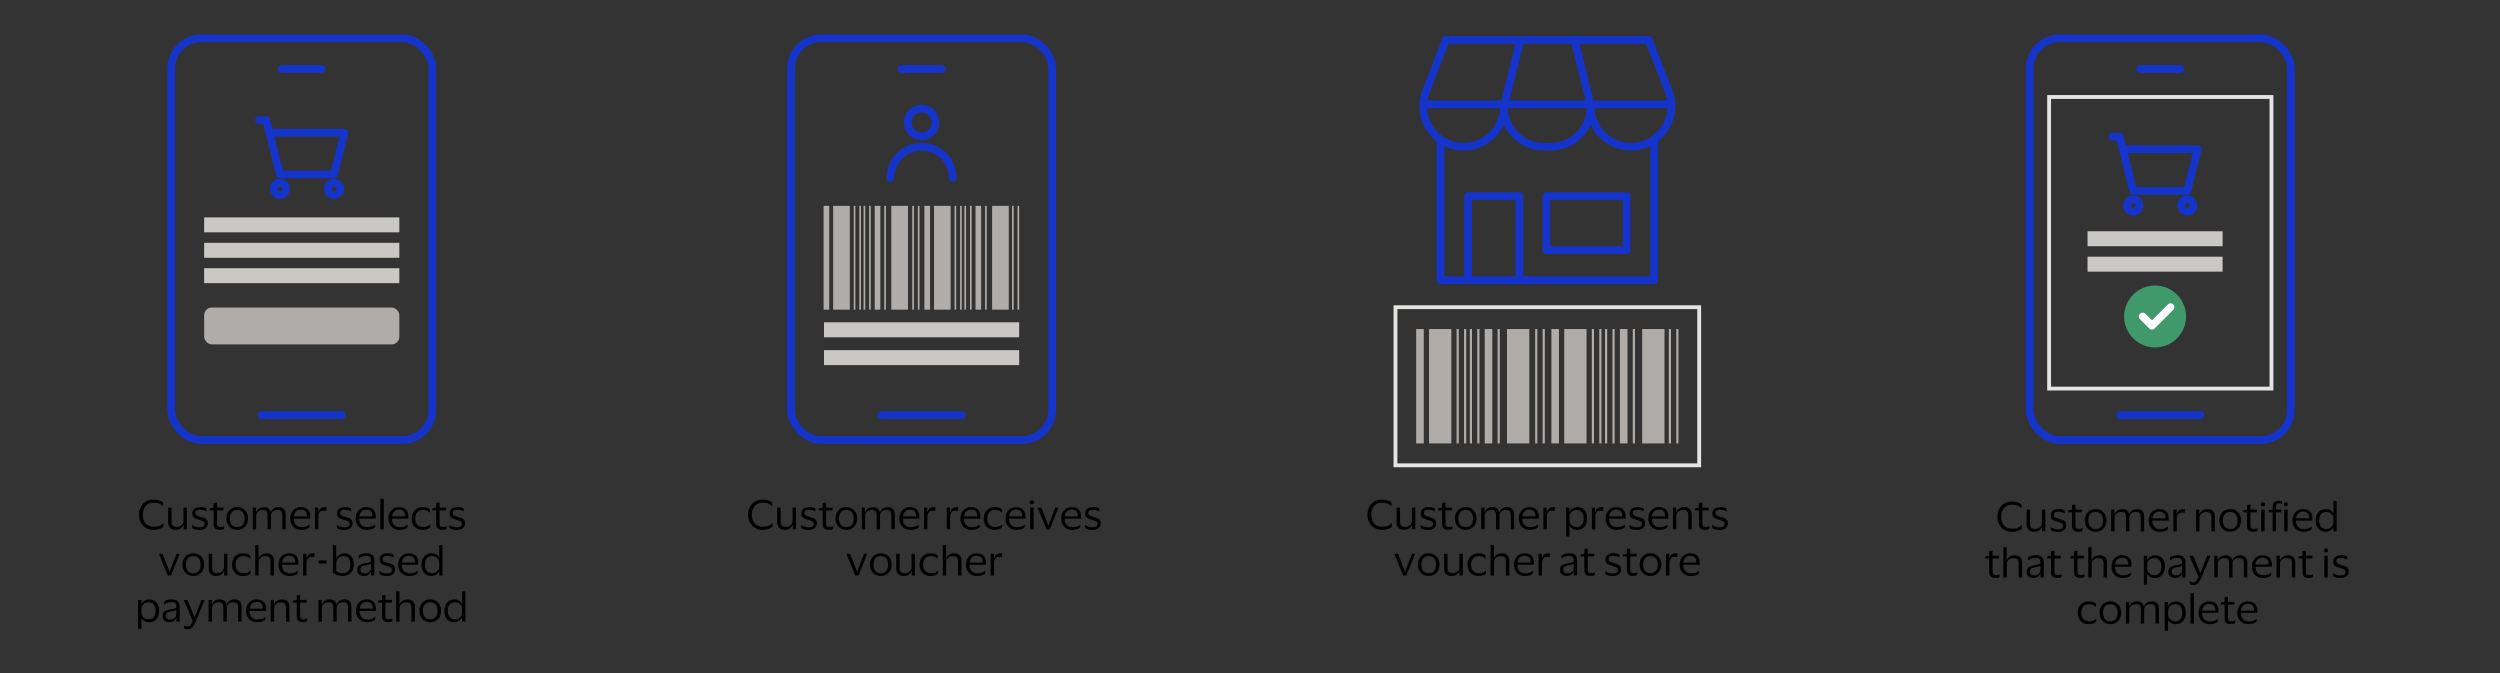 <?xml version="1.0" encoding="UTF-8"?><svg id="Layer_1" xmlns="http://www.w3.org/2000/svg" viewBox="0 0 650 175"><rect x="0" y="0" width="650" height="175" fill="#333333" stroke="none"/><rect x="181.89" y="129.73" width="116.74" height="29.92" fill="none"/><path d="M195.5,133.83c0,.62.11,1.17.33,1.63.22.47.55.84.98,1.1.43.26.94.39,1.54.39s1.11-.09,1.5-.26c.4-.18.73-.41,1.01-.71h.03l-.09,1.04c-.3.22-.66.4-1.08.54s-.91.21-1.46.21c-.57,0-1.09-.1-1.56-.31s-.86-.48-1.19-.84-.58-.78-.76-1.25c-.18-.48-.27-.99-.27-1.54s.09-1.06.27-1.54c.18-.48.43-.89.75-1.25s.72-.64,1.18-.84c.46-.2.98-.31,1.55-.31s1.02.06,1.43.18c.41.12.75.29,1.03.51l.1,1.07h-.03c-.27-.29-.6-.53-.99-.7-.39-.17-.87-.25-1.45-.25s-1.11.13-1.53.39c-.42.26-.75.63-.97,1.1-.22.47-.33,1.01-.33,1.63Z"/><path d="M204.37,137c.31,0,.59-.06.85-.19.26-.13.46-.31.61-.54s.23-.51.23-.82v-3.47h.89v5.65h-.85v-1.19h-.04c-.11.32-.28.58-.49.77-.21.2-.45.34-.72.42-.27.09-.53.13-.79.13-.61,0-1.1-.16-1.45-.48-.35-.32-.53-.81-.53-1.48v-3.83h.89v3.63c0,.48.1.83.3,1.05.2.22.57.33,1.1.33Z"/><path d="M208.35,133.51c0-.37.09-.68.27-.93.18-.25.43-.43.75-.55.31-.12.67-.19,1.08-.19.35,0,.65.03.92.1s.48.13.61.2l.04.81h-.03c-.11-.08-.26-.15-.44-.21-.18-.06-.37-.11-.58-.15-.21-.04-.4-.05-.57-.05-.38,0-.68.06-.9.17-.22.11-.33.34-.33.67,0,.2.05.36.15.47.1.12.24.21.43.29s.43.15.71.23c.38.11.71.22,1,.33.29.1.51.25.67.44.16.19.25.48.25.86,0,.58-.19,1.02-.57,1.33-.38.3-.9.46-1.57.46-.38,0-.73-.04-1.06-.12-.33-.08-.6-.19-.81-.33l-.07-.87h.03c.23.21.52.36.88.47.36.11.7.16,1.03.16.45,0,.79-.07,1-.22s.32-.38.32-.7c0-.21-.05-.37-.16-.48-.11-.11-.26-.21-.47-.28-.2-.08-.46-.16-.76-.25-.34-.1-.65-.2-.92-.31-.27-.1-.49-.25-.65-.46-.16-.2-.24-.49-.24-.88Z"/><path d="M214.79,136.11c0,.36.08.6.23.72.15.12.35.19.6.19.23,0,.42-.02.59-.06s.3-.09.41-.14h.03l-.08.75c-.1.05-.25.1-.45.14-.2.04-.4.06-.61.06-.5,0-.89-.12-1.18-.36s-.43-.62-.43-1.17v-3.54h-1.04l.12-.58.92-.13v-1.21l.89-.13v1.32h1.73l-.11.73h-1.62v3.4Z"/><path d="M220.04,131.84c.55,0,1.04.13,1.47.39.42.26.75.61,1,1.05.24.45.36.96.36,1.53s-.12,1.08-.36,1.53c-.24.45-.57.8-1,1.05-.42.25-.91.38-1.47.38s-1.03-.13-1.46-.38c-.43-.25-.76-.6-1-1.05-.24-.45-.36-.96-.36-1.53s.12-1.08.36-1.53c.24-.45.57-.8,1-1.05.43-.26.91-.39,1.46-.39ZM220.04,137.03c.63,0,1.1-.2,1.42-.59.32-.4.48-.94.48-1.62s-.16-1.24-.48-1.64c-.32-.4-.79-.59-1.42-.59s-1.1.2-1.42.59c-.32.4-.48.94-.48,1.64s.16,1.23.48,1.62c.32.4.79.59,1.42.59Z"/><path d="M226.58,132.61c-.3,0-.57.06-.82.18-.25.12-.44.3-.59.54-.14.23-.21.51-.21.82v3.48h-.89v-5.65h.85v1.22h.05c.11-.33.26-.59.47-.79.21-.2.44-.34.7-.43.26-.09.51-.14.77-.14.51,0,.92.11,1.23.33.31.22.51.57.6,1.03h.04c.11-.33.27-.59.48-.79.21-.2.45-.34.71-.43.26-.09.52-.14.79-.14.61,0,1.07.16,1.4.49.33.33.49.82.49,1.48v3.82h-.89v-3.64c0-.48-.09-.83-.27-1.05-.18-.22-.53-.33-1.06-.33-.46,0-.85.13-1.16.39-.31.26-.46.65-.46,1.15v3.48h-.89v-3.64c0-.48-.09-.83-.27-1.05-.18-.22-.54-.33-1.07-.33Z"/><path d="M236.76,137.05c.51,0,.92-.06,1.24-.18.32-.12.6-.29.85-.5h.02l-.08.81c-.17.14-.43.27-.78.4s-.79.19-1.32.19c-.57,0-1.08-.13-1.5-.38-.43-.25-.77-.6-1.01-1.05-.24-.45-.36-.96-.36-1.53s.12-1.08.35-1.53.56-.8.97-1.05c.41-.26.87-.39,1.38-.39.59,0,1.08.11,1.45.32.37.21.64.5.81.88.17.38.26.82.26,1.32,0,.07,0,.15-.01.24,0,.09-.02.18-.03.25h-4.27v.04c.01.67.2,1.2.56,1.58.36.39.85.58,1.47.58ZM236.54,132.52c-.5,0-.9.15-1.21.46-.31.31-.49.73-.56,1.28h3.41v-.1c0-.33-.05-.62-.15-.87s-.27-.43-.5-.57c-.24-.14-.56-.21-.98-.21Z"/><path d="M242.53,132.76c-.44,0-.78.14-1.03.42-.25.28-.37.7-.37,1.25v3.2h-.89v-5.65h.85v1.18h.05c.13-.49.34-.84.65-1.03s.64-.29,1-.29c.09,0,.19,0,.27.02.09,0,.15.02.19.03l-.11.97h-.03c-.05-.02-.13-.04-.24-.07s-.22-.04-.35-.04Z"/><path d="M248.44,132.76c-.44,0-.78.14-1.03.42-.25.28-.37.7-.37,1.25v3.2h-.89v-5.65h.85v1.18h.05c.13-.49.34-.84.65-1.03s.64-.29,1-.29c.09,0,.19,0,.27.02.09,0,.15.02.19.03l-.11.97h-.03c-.05-.02-.13-.04-.24-.07s-.22-.04-.35-.04Z"/><path d="M252.64,137.05c.51,0,.92-.06,1.24-.18.32-.12.6-.29.85-.5h.02l-.08.81c-.17.14-.43.27-.78.4s-.79.19-1.32.19c-.57,0-1.08-.13-1.5-.38-.43-.25-.77-.6-1.01-1.05-.24-.45-.36-.96-.36-1.53s.12-1.08.35-1.53.56-.8.97-1.05c.41-.26.87-.39,1.38-.39.59,0,1.08.11,1.45.32.37.21.64.5.81.88.17.38.26.82.26,1.32,0,.07,0,.15-.01.24,0,.09-.02.18-.03.25h-4.27v.04c.01.67.2,1.2.56,1.58.36.39.85.58,1.47.58ZM252.42,132.52c-.5,0-.9.15-1.21.46-.31.31-.49.73-.56,1.28h3.41v-.1c0-.33-.05-.62-.15-.87s-.27-.43-.5-.57c-.24-.14-.56-.21-.98-.21Z"/><path d="M255.76,134.81c0-.57.12-1.08.35-1.53s.56-.8.99-1.05c.43-.26.93-.39,1.5-.39.5,0,.9.06,1.2.17.3.11.52.23.65.36l.09.94h-.02c-.25-.23-.52-.41-.81-.54-.3-.13-.65-.19-1.06-.19s-.73.09-1.02.26c-.3.18-.53.43-.7.77-.17.33-.25.73-.25,1.2,0,.7.19,1.24.56,1.63.38.39.86.58,1.46.58.32,0,.59-.03.81-.08.22-.06.42-.14.58-.24s.34-.22.5-.36h.03l-.09.81c-.16.15-.4.29-.73.42-.32.13-.73.2-1.22.2-.57,0-1.07-.13-1.5-.38-.43-.25-.76-.6-.99-1.05-.23-.45-.35-.96-.35-1.53Z"/><path d="M264.35,137.05c.51,0,.92-.06,1.24-.18.32-.12.6-.29.85-.5h.02l-.08.81c-.17.14-.43.27-.78.4s-.79.19-1.32.19c-.57,0-1.08-.13-1.5-.38-.43-.25-.77-.6-1.01-1.05-.24-.45-.36-.96-.36-1.53s.12-1.08.35-1.53.56-.8.97-1.05c.41-.26.87-.39,1.38-.39.59,0,1.08.11,1.45.32.37.21.64.5.81.88.17.38.26.82.26,1.32,0,.07,0,.15-.01.24,0,.09-.02.18-.03.25h-4.27v.04c.01.67.2,1.2.56,1.58.36.39.85.58,1.47.58ZM264.13,132.52c-.5,0-.9.15-1.21.46-.31.31-.49.73-.56,1.28h3.41v-.1c0-.33-.05-.62-.15-.87s-.27-.43-.5-.57c-.24-.14-.56-.21-.98-.21Z"/><path d="M267.74,130.6c0-.15.05-.27.16-.37.1-.1.23-.15.4-.15s.29.05.4.15c.11.1.16.22.16.37s-.05.28-.16.38c-.11.1-.24.14-.4.14s-.29-.05-.4-.14c-.1-.1-.16-.22-.16-.38ZM268.74,131.98v5.65h-.89v-5.65h.89Z"/><path d="M270.76,131.98l1.81,4.64h.02l1.8-4.64h.83l-2.3,5.65h-.84l-2.29-5.65h.97Z"/><path d="M278.83,137.05c.51,0,.92-.06,1.23-.18s.6-.29.86-.5h.02l-.08.81c-.17.14-.43.27-.78.4-.35.13-.79.19-1.32.19-.57,0-1.08-.13-1.5-.38-.43-.25-.77-.6-1.01-1.05-.24-.45-.36-.96-.36-1.53s.12-1.08.35-1.53.56-.8.97-1.05c.41-.26.87-.39,1.38-.39.59,0,1.08.11,1.45.32s.64.5.81.88.25.82.25,1.32c0,.07,0,.15,0,.24,0,.09-.02.18-.03.25h-4.27v.04c.01.67.2,1.2.56,1.58.36.39.85.58,1.47.58ZM278.61,132.52c-.5,0-.9.15-1.21.46-.31.31-.49.73-.56,1.28h3.41v-.1c0-.33-.05-.62-.15-.87-.1-.24-.27-.43-.5-.57s-.57-.21-.99-.21Z"/><path d="M282.15,133.51c0-.37.09-.68.27-.93.18-.25.43-.43.75-.55.31-.12.67-.19,1.08-.19.35,0,.66.03.92.1.27.07.48.13.62.2l.04.81h-.03c-.11-.08-.26-.15-.44-.21s-.37-.11-.58-.15c-.21-.04-.4-.05-.57-.05-.38,0-.68.06-.9.17-.22.11-.33.34-.33.67,0,.2.05.36.14.47.1.12.24.21.43.29.19.07.42.15.71.23.38.11.71.22,1,.33.29.1.51.25.67.44.16.19.25.48.25.86,0,.58-.19,1.02-.57,1.33-.38.3-.9.46-1.57.46-.38,0-.73-.04-1.06-.12-.33-.08-.6-.19-.82-.33l-.07-.87h.03c.23.21.52.36.88.47.36.11.7.16,1.03.16.45,0,.79-.07,1-.22.21-.15.32-.38.32-.7,0-.21-.05-.37-.16-.48-.11-.11-.26-.21-.46-.28-.2-.08-.46-.16-.77-.25-.34-.1-.65-.2-.92-.31-.27-.1-.49-.25-.65-.46-.16-.2-.24-.49-.24-.88Z"/><path d="M221.04,143.98l1.81,4.64h.02l1.8-4.64h.83l-2.3,5.65h-.84l-2.29-5.65h.97Z"/><path d="M229.01,143.84c.55,0,1.04.13,1.47.38s.75.61,1,1.05c.24.45.36.96.36,1.53s-.12,1.08-.36,1.53c-.24.45-.57.8-1,1.05-.42.25-.91.38-1.47.38s-1.03-.13-1.46-.38c-.43-.25-.76-.6-1-1.05-.24-.45-.36-.96-.36-1.53s.12-1.08.36-1.53c.24-.45.57-.8,1-1.05s.91-.38,1.46-.38ZM229.01,149.03c.63,0,1.1-.2,1.42-.6.32-.4.48-.94.48-1.62s-.16-1.24-.48-1.63c-.32-.4-.79-.59-1.42-.59s-1.1.2-1.42.59c-.32.4-.48.94-.48,1.63s.16,1.23.48,1.62c.32.4.79.6,1.42.6Z"/><path d="M235.31,149c.31,0,.59-.06.85-.19.26-.13.46-.31.61-.54s.23-.51.23-.82v-3.47h.89v5.65h-.85v-1.19h-.04c-.11.32-.28.58-.49.78s-.45.34-.72.42c-.27.09-.53.13-.79.13-.61,0-1.1-.16-1.45-.48-.35-.32-.53-.81-.53-1.48v-3.83h.89v3.63c0,.48.1.83.3,1.05.2.22.57.33,1.1.33Z"/><path d="M239.09,146.81c0-.57.12-1.08.35-1.53.23-.45.56-.8.99-1.05.43-.26.93-.38,1.5-.38.5,0,.9.06,1.2.17.3.11.52.23.65.36l.09.94h-.02c-.25-.23-.52-.41-.81-.54-.3-.13-.65-.19-1.06-.19s-.73.09-1.02.26c-.3.18-.53.43-.7.76-.17.33-.25.73-.25,1.2,0,.7.19,1.24.56,1.63.38.39.86.58,1.46.58.32,0,.59-.03.81-.08.22-.06.42-.14.58-.24.17-.1.34-.22.5-.36h.03l-.09.81c-.16.15-.4.3-.73.43-.32.13-.73.19-1.22.19-.57,0-1.07-.13-1.5-.38-.43-.25-.76-.6-.99-1.05s-.35-.96-.35-1.53Z"/><path d="M247.68,144.61c-.31,0-.59.06-.84.19-.26.13-.46.31-.61.54-.15.23-.22.5-.22.83v3.47h-.89v-7.9h.86v3.43h.04c.11-.32.27-.58.49-.77.22-.19.46-.33.73-.42.27-.09.53-.13.79-.13.61,0,1.09.16,1.44.47.35.31.52.8.52,1.47v3.85h-.89v-3.6c0-.47-.1-.83-.3-1.07-.2-.24-.57-.36-1.11-.36Z"/><path d="M254.09,149.05c.51,0,.92-.06,1.24-.18.32-.12.6-.29.85-.5h.02l-.08.81c-.17.14-.43.27-.78.4-.35.13-.79.19-1.32.19-.57,0-1.08-.13-1.5-.38-.43-.25-.77-.6-1.01-1.05-.24-.45-.36-.96-.36-1.53s.12-1.08.35-1.53c.24-.45.56-.8.97-1.05.41-.26.87-.38,1.38-.38.59,0,1.08.1,1.45.31.37.21.64.5.81.88.17.38.26.81.26,1.31,0,.07,0,.15-.01.24,0,.09-.02.18-.03.25h-4.27v.04c.01.67.2,1.2.56,1.58.36.39.85.58,1.47.58ZM253.87,144.52c-.5,0-.9.15-1.21.46-.31.31-.49.73-.56,1.28h3.41v-.1c0-.33-.05-.62-.15-.87s-.27-.43-.5-.57c-.24-.14-.56-.21-.98-.21Z"/><path d="M259.86,144.76c-.44,0-.78.14-1.03.42s-.37.7-.37,1.25v3.2h-.89v-5.65h.85v1.18h.05c.13-.49.34-.84.65-1.03s.64-.29,1-.29c.09,0,.19,0,.27.01s.15.02.19.04l-.11.97h-.03c-.05-.02-.13-.04-.24-.06s-.22-.04-.35-.04Z"/><rect x="27.66" y="129.73" width="101.59" height="40" fill="none"/><path d="M37.14,133.83c0,.62.11,1.17.33,1.63.22.47.55.84.98,1.1.43.26.94.39,1.54.39s1.11-.09,1.5-.26c.4-.18.73-.41,1.01-.71h.03l-.09,1.04c-.3.22-.66.4-1.08.54s-.91.21-1.46.21c-.57,0-1.09-.1-1.56-.31s-.86-.48-1.19-.84-.58-.78-.76-1.25c-.18-.48-.27-.99-.27-1.54s.09-1.06.27-1.54c.18-.48.43-.89.75-1.25s.72-.64,1.18-.84c.46-.2.98-.31,1.55-.31s1.02.06,1.43.18c.41.12.75.29,1.03.51l.1,1.07h-.03c-.27-.29-.6-.53-.99-.7-.39-.17-.87-.25-1.45-.25s-1.11.13-1.53.39c-.42.26-.75.63-.97,1.1-.22.47-.33,1.01-.33,1.63Z"/><path d="M46.01,137c.31,0,.59-.06.85-.19.26-.13.46-.31.61-.54s.23-.51.23-.82v-3.47h.89v5.65h-.85v-1.19h-.04c-.11.32-.28.58-.49.77-.21.2-.45.34-.72.42-.27.09-.53.13-.79.13-.61,0-1.1-.16-1.45-.48-.35-.32-.53-.81-.53-1.48v-3.83h.89v3.63c0,.48.1.83.3,1.05.2.22.57.33,1.1.33Z"/><path d="M49.99,133.51c0-.37.09-.68.27-.93.18-.25.43-.43.75-.55.31-.12.67-.19,1.08-.19.35,0,.65.03.92.1s.48.13.61.2l.04.81h-.03c-.11-.08-.26-.15-.44-.21-.18-.06-.37-.11-.58-.15-.21-.04-.4-.05-.57-.05-.38,0-.68.06-.9.17-.22.11-.33.34-.33.67,0,.2.05.36.15.47.1.12.24.21.43.29s.43.15.71.23c.38.11.71.22,1,.33.29.1.51.25.67.44.16.19.25.48.25.86,0,.58-.19,1.02-.57,1.33-.38.3-.9.46-1.57.46-.38,0-.73-.04-1.06-.12-.33-.08-.6-.19-.81-.33l-.07-.87h.03c.23.21.52.36.88.47.36.11.7.16,1.03.16.45,0,.79-.07,1-.22s.32-.38.32-.7c0-.21-.05-.37-.16-.48-.11-.11-.26-.21-.47-.28-.2-.08-.46-.16-.76-.25-.34-.1-.65-.2-.92-.31-.27-.1-.49-.25-.65-.46-.16-.2-.24-.49-.24-.88Z"/><path d="M56.43,136.11c0,.36.08.6.23.72.15.12.35.19.6.19.23,0,.42-.02.59-.06s.3-.09.41-.14h.03l-.08.75c-.1.05-.25.1-.45.14-.2.04-.4.06-.61.06-.5,0-.89-.12-1.18-.36s-.43-.62-.43-1.17v-3.54h-1.04l.12-.58.92-.13v-1.21l.89-.13v1.32h1.73l-.11.73h-1.62v3.4Z"/><path d="M61.68,131.84c.55,0,1.04.13,1.47.39.42.26.75.61,1,1.05.24.45.36.96.36,1.53s-.12,1.08-.36,1.53c-.24.45-.57.8-1,1.05-.42.25-.91.38-1.47.38s-1.03-.13-1.46-.38c-.43-.25-.76-.6-1-1.05-.24-.45-.36-.96-.36-1.53s.12-1.08.36-1.53c.24-.45.57-.8,1-1.05.43-.26.91-.39,1.46-.39ZM61.68,137.03c.63,0,1.1-.2,1.42-.59.32-.4.48-.94.48-1.62s-.16-1.24-.48-1.64c-.32-.4-.79-.59-1.42-.59s-1.1.2-1.42.59c-.32.4-.48.94-.48,1.64s.16,1.23.48,1.62c.32.4.79.59,1.42.59Z"/><path d="M68.22,132.61c-.3,0-.57.06-.82.18-.25.12-.44.3-.59.54-.14.23-.21.51-.21.82v3.48h-.89v-5.65h.85v1.22h.05c.11-.33.26-.59.47-.79.21-.2.44-.34.7-.43.26-.09.51-.14.77-.14.51,0,.92.11,1.23.33.31.22.51.57.6,1.03h.04c.11-.33.27-.59.48-.79.21-.2.45-.34.71-.43.26-.09.52-.14.79-.14.61,0,1.07.16,1.4.49.33.33.49.82.49,1.48v3.82h-.89v-3.64c0-.48-.09-.83-.27-1.05-.18-.22-.53-.33-1.06-.33-.46,0-.85.13-1.16.39-.31.26-.46.65-.46,1.15v3.48h-.89v-3.64c0-.48-.09-.83-.27-1.05-.18-.22-.54-.33-1.07-.33Z"/><path d="M78.4,137.05c.51,0,.92-.06,1.24-.18.32-.12.6-.29.85-.5h.02l-.08.81c-.17.14-.43.27-.78.4s-.79.19-1.32.19c-.57,0-1.08-.13-1.5-.38-.43-.25-.77-.6-1.01-1.05-.24-.45-.36-.96-.36-1.53s.12-1.08.35-1.53.56-.8.97-1.05c.41-.26.87-.39,1.38-.39.59,0,1.08.11,1.45.32.37.21.64.5.81.88.17.38.26.82.26,1.32,0,.07,0,.15-.01.24,0,.09-.02.18-.03.25h-4.27v.04c.01.67.2,1.2.56,1.58.36.39.85.58,1.47.58ZM78.18,132.52c-.5,0-.9.15-1.21.46-.31.31-.49.73-.56,1.28h3.41v-.1c0-.33-.05-.62-.15-.87s-.27-.43-.5-.57c-.24-.14-.56-.21-.98-.21Z"/><path d="M84.17,132.76c-.44,0-.78.14-1.03.42-.25.28-.37.7-.37,1.25v3.2h-.89v-5.65h.85v1.18h.05c.13-.49.34-.84.65-1.03s.64-.29,1-.29c.09,0,.19,0,.27.02.09,0,.15.02.19.03l-.11.97h-.03c-.05-.02-.13-.04-.24-.07s-.22-.04-.35-.04Z"/><path d="M87.63,133.51c0-.37.09-.68.27-.93.18-.25.43-.43.75-.55.31-.12.67-.19,1.08-.19.35,0,.65.03.92.1s.48.13.61.2l.04.81h-.03c-.11-.08-.26-.15-.44-.21-.18-.06-.37-.11-.58-.15-.21-.04-.4-.05-.57-.05-.38,0-.68.06-.9.17-.22.11-.33.34-.33.67,0,.2.05.36.15.47.1.12.24.21.43.29s.43.15.71.23c.38.11.71.22,1,.33.29.1.51.25.67.44.16.19.25.48.25.86,0,.58-.19,1.02-.57,1.33-.38.3-.9.46-1.57.46-.38,0-.73-.04-1.06-.12-.33-.08-.6-.19-.81-.33l-.07-.87h.03c.23.21.52.36.88.47.36.11.7.16,1.03.16.45,0,.79-.07,1-.22s.32-.38.32-.7c0-.21-.05-.37-.16-.48-.11-.11-.26-.21-.47-.28-.2-.08-.46-.16-.76-.25-.34-.1-.65-.2-.92-.31-.27-.1-.49-.25-.65-.46-.16-.2-.24-.49-.24-.88Z"/><path d="M95.41,137.05c.51,0,.92-.06,1.24-.18.32-.12.6-.29.85-.5h.02l-.08.81c-.17.14-.43.27-.78.4s-.79.19-1.32.19c-.57,0-1.08-.13-1.5-.38-.43-.25-.77-.6-1.01-1.05-.24-.45-.36-.96-.36-1.53s.12-1.08.35-1.53.56-.8.97-1.05c.41-.26.87-.39,1.38-.39.59,0,1.08.11,1.45.32.37.21.64.5.81.88.17.38.26.82.26,1.32,0,.07,0,.15-.01.24,0,.09-.02.18-.03.25h-4.27v.04c.01.67.2,1.2.56,1.58.36.39.85.58,1.47.58ZM95.19,132.52c-.5,0-.9.15-1.21.46-.31.31-.49.73-.56,1.28h3.41v-.1c0-.33-.05-.62-.15-.87s-.27-.43-.5-.57c-.24-.14-.56-.21-.98-.21Z"/><path d="M99.78,129.73v7.9h-.89v-7.9h.89Z"/><path d="M103.92,137.05c.51,0,.92-.06,1.24-.18.32-.12.6-.29.85-.5h.02l-.08.81c-.17.14-.43.27-.78.4s-.79.19-1.32.19c-.57,0-1.08-.13-1.5-.38-.43-.25-.77-.6-1.01-1.05-.24-.45-.36-.96-.36-1.53s.12-1.08.35-1.53.56-.8.97-1.05c.41-.26.87-.39,1.38-.39.59,0,1.08.11,1.45.32.37.21.64.5.81.88.17.38.26.82.26,1.32,0,.07,0,.15-.01.24,0,.09-.02.18-.03.25h-4.27v.04c.01.67.2,1.2.56,1.58.36.39.85.58,1.47.58ZM103.7,132.52c-.5,0-.9.15-1.21.46-.31.31-.49.73-.56,1.28h3.41v-.1c0-.33-.05-.62-.15-.87s-.27-.43-.5-.57c-.24-.14-.56-.21-.98-.21Z"/><path d="M107.04,134.81c0-.57.12-1.08.35-1.53s.56-.8.99-1.05c.43-.26.93-.39,1.5-.39.5,0,.9.06,1.2.17.3.11.52.23.65.36l.09.94h-.02c-.25-.23-.52-.41-.81-.54-.3-.13-.65-.19-1.06-.19s-.73.09-1.02.26c-.3.18-.53.43-.7.77-.17.33-.25.73-.25,1.2,0,.7.19,1.24.56,1.63.38.39.86.58,1.46.58.32,0,.59-.03.81-.08.22-.06.42-.14.58-.24s.34-.22.5-.36h.03l-.09.81c-.16.15-.4.29-.73.42-.32.13-.73.2-1.22.2-.57,0-1.07-.13-1.5-.38-.43-.25-.76-.6-.99-1.05-.23-.45-.35-.96-.35-1.53Z"/><path d="M114.29,136.11c0,.36.08.6.23.72.15.12.35.19.6.19.23,0,.42-.02.59-.06s.3-.09.41-.14h.03l-.08.75c-.1.05-.25.1-.45.14-.2.04-.4.06-.61.06-.5,0-.89-.12-1.18-.36s-.43-.62-.43-1.17v-3.54h-1.04l.12-.58.92-.13v-1.21l.89-.13v1.32h1.73l-.11.73h-1.62v3.4Z"/><path d="M116.9,133.51c0-.37.09-.68.27-.93.18-.25.43-.43.75-.55.31-.12.67-.19,1.08-.19.35,0,.65.03.92.1s.48.13.61.2l.04.81h-.03c-.11-.08-.26-.15-.44-.21-.18-.06-.37-.11-.58-.15-.21-.04-.4-.05-.57-.05-.38,0-.68.06-.9.17-.22.11-.33.34-.33.67,0,.2.05.36.15.47.1.12.24.21.43.29s.43.15.71.23c.38.11.71.22,1,.33.29.1.51.25.67.44.16.19.25.48.25.86,0,.58-.19,1.02-.57,1.33-.38.3-.9.46-1.57.46-.38,0-.73-.04-1.06-.12-.33-.08-.6-.19-.81-.33l-.07-.87h.03c.23.21.52.36.88.47.36.11.7.16,1.03.16.45,0,.79-.07,1-.22s.32-.38.32-.7c0-.21-.05-.37-.16-.48-.11-.11-.26-.21-.47-.28-.2-.08-.46-.16-.76-.25-.34-.1-.65-.2-.92-.31-.27-.1-.49-.25-.65-.46-.16-.2-.24-.49-.24-.88Z"/><path d="M42.28,143.98l1.81,4.64h.02l1.8-4.64h.83l-2.3,5.65h-.84l-2.29-5.65h.97Z"/><path d="M50.25,143.84c.55,0,1.04.13,1.47.38s.75.61,1,1.05c.24.45.36.96.36,1.53s-.12,1.08-.36,1.53c-.24.45-.57.8-1,1.05-.42.25-.91.38-1.47.38s-1.03-.13-1.46-.38c-.43-.25-.76-.6-1-1.05-.24-.45-.36-.96-.36-1.53s.12-1.08.36-1.53c.24-.45.57-.8,1-1.05s.91-.38,1.46-.38ZM50.25,149.03c.63,0,1.1-.2,1.42-.6.32-.4.48-.94.48-1.62s-.16-1.24-.48-1.63c-.32-.4-.79-.59-1.42-.59s-1.1.2-1.42.59c-.32.4-.48.94-.48,1.63s.16,1.23.48,1.62c.32.4.79.6,1.42.6Z"/><path d="M56.55,149c.31,0,.59-.06.85-.19.26-.13.46-.31.61-.54s.23-.51.23-.82v-3.47h.89v5.65h-.85v-1.19h-.04c-.11.32-.28.58-.49.78s-.45.34-.72.42c-.27.09-.53.13-.79.13-.61,0-1.1-.16-1.45-.48-.35-.32-.53-.81-.53-1.48v-3.83h.89v3.63c0,.48.1.83.3,1.05.2.22.57.33,1.1.33Z"/><path d="M60.33,146.81c0-.57.12-1.08.35-1.53.23-.45.56-.8.99-1.05.43-.26.93-.38,1.5-.38.5,0,.9.06,1.2.17.3.11.52.23.65.36l.09.94h-.02c-.25-.23-.52-.41-.81-.54-.3-.13-.65-.19-1.06-.19s-.73.09-1.02.26c-.3.18-.53.43-.7.76-.17.33-.25.73-.25,1.2,0,.7.19,1.24.56,1.63.38.39.86.58,1.46.58.32,0,.59-.03.81-.08.22-.06.42-.14.58-.24.17-.1.34-.22.5-.36h.03l-.09.81c-.16.15-.4.3-.73.43-.32.13-.73.19-1.22.19-.57,0-1.07-.13-1.5-.38-.43-.25-.76-.6-.99-1.05s-.35-.96-.35-1.53Z"/><path d="M68.92,144.61c-.31,0-.59.06-.84.19-.26.13-.46.31-.61.54-.15.23-.22.5-.22.83v3.47h-.89v-7.9h.86v3.43h.04c.11-.32.27-.58.49-.77.22-.19.46-.33.73-.42.27-.09.53-.13.79-.13.61,0,1.09.16,1.44.47.35.31.52.8.52,1.47v3.85h-.89v-3.6c0-.47-.1-.83-.3-1.07-.2-.24-.57-.36-1.11-.36Z"/><path d="M75.33,149.05c.51,0,.92-.06,1.24-.18.32-.12.6-.29.85-.5h.02l-.08.81c-.17.14-.43.27-.78.4-.35.13-.79.19-1.32.19-.57,0-1.08-.13-1.5-.38-.43-.25-.77-.6-1.01-1.05-.24-.45-.36-.96-.36-1.53s.12-1.08.35-1.53c.24-.45.56-.8.97-1.05.41-.26.87-.38,1.38-.38.59,0,1.08.1,1.45.31.37.21.64.5.81.88.17.38.26.81.26,1.31,0,.07,0,.15-.01.24,0,.09-.02.18-.03.25h-4.27v.04c.01.67.2,1.2.56,1.58.36.39.85.58,1.47.58ZM75.11,144.52c-.5,0-.9.15-1.21.46-.31.31-.49.73-.56,1.28h3.41v-.1c0-.33-.05-.62-.15-.87s-.27-.43-.5-.57c-.24-.14-.56-.21-.98-.21Z"/><path d="M81.1,144.76c-.44,0-.78.14-1.03.42s-.37.7-.37,1.25v3.2h-.89v-5.65h.85v1.18h.05c.13-.49.34-.84.65-1.03s.64-.29,1-.29c.09,0,.19,0,.27.01s.15.02.19.04l-.11.97h-.03c-.05-.02-.13-.04-.24-.06s-.22-.04-.35-.04Z"/><path d="M82.82,146.51l.02-.78h2.05l-.03.78h-2.04Z"/><path d="M89.1,149.77c-.35,0-.69-.04-1.02-.13-.33-.09-.62-.2-.88-.34-.26-.14-.48-.28-.66-.43v-7.14h.87v3.47h.06c.1-.3.26-.55.48-.75.22-.2.47-.35.75-.45.28-.1.55-.16.82-.16.77,0,1.38.26,1.82.77.44.52.66,1.25.66,2.2,0,.65-.13,1.19-.4,1.63-.27.44-.62.77-1.06,1-.44.22-.92.33-1.44.33ZM89.1,149.03c.39,0,.73-.08,1.03-.23.3-.15.53-.39.71-.71.17-.33.25-.75.25-1.28,0-1.47-.6-2.21-1.8-2.21-.33,0-.63.07-.91.21-.28.14-.51.35-.69.61-.17.26-.26.56-.26.9v2.16c.19.16.42.29.71.4s.61.16.96.16Z"/><path d="M93.22,145.23l.1-.87c.21-.15.48-.27.8-.37.32-.1.67-.15,1.05-.15.73,0,1.27.14,1.62.43.35.29.53.76.53,1.42v3.94h-.85v-1.08h-.04c-.15.42-.37.73-.68.92-.31.2-.69.29-1.15.29-.31,0-.6-.06-.87-.17-.26-.12-.48-.29-.63-.53-.16-.24-.24-.54-.24-.9s.08-.66.23-.89c.15-.22.37-.39.65-.51s.61-.21,1-.28c.47-.08.85-.15,1.12-.22.28-.07.48-.16.59-.27v-.26c0-.41-.09-.71-.28-.9s-.54-.28-1.06-.28c-.33,0-.66.06-.99.17s-.61.28-.88.51h-.02ZM96.44,147.73v-1.17c-.11.09-.29.18-.56.25-.27.07-.6.14-1,.21-.34.05-.62.15-.83.3-.21.15-.31.41-.31.78,0,.34.1.59.29.75.2.16.47.25.81.25s.62-.07.86-.21c.24-.14.42-.31.55-.52.13-.21.19-.42.19-.64Z"/><path d="M98.69,145.51c0-.37.09-.68.27-.93.18-.25.43-.43.75-.56.31-.12.67-.18,1.08-.18.35,0,.65.03.92.1.27.07.48.13.61.2l.04.81h-.03c-.11-.08-.26-.15-.44-.21-.18-.06-.37-.11-.58-.15-.21-.04-.4-.06-.57-.06-.38,0-.68.06-.9.17-.22.11-.33.34-.33.67,0,.2.05.36.15.47.1.12.24.21.43.29s.43.15.71.23c.38.11.71.22,1,.32.29.1.51.25.67.45.16.19.25.48.25.86,0,.58-.19,1.02-.57,1.32-.38.3-.9.46-1.57.46-.38,0-.73-.04-1.06-.12-.33-.08-.6-.19-.81-.32l-.07-.87h.03c.23.21.52.36.88.47.36.11.7.16,1.03.16.45,0,.79-.07,1-.22.21-.15.32-.38.32-.7,0-.21-.05-.37-.16-.48-.11-.11-.26-.21-.47-.29-.2-.08-.46-.16-.76-.25-.34-.1-.65-.2-.92-.3s-.49-.25-.65-.46c-.16-.2-.24-.49-.24-.88Z"/><path d="M106.47,149.05c.51,0,.92-.06,1.24-.18.32-.12.6-.29.85-.5h.02l-.08.81c-.17.14-.43.27-.78.4-.35.13-.79.19-1.32.19-.57,0-1.08-.13-1.5-.38-.43-.25-.77-.6-1.01-1.05-.24-.45-.36-.96-.36-1.53s.12-1.08.35-1.53c.24-.45.56-.8.97-1.05.41-.26.87-.38,1.38-.38.59,0,1.08.1,1.45.31.37.21.64.5.81.88.17.38.26.81.26,1.31,0,.07,0,.15-.01.24,0,.09-.02.18-.03.25h-4.27v.04c.01.67.2,1.2.56,1.58.36.39.85.58,1.47.58ZM106.25,144.52c-.5,0-.9.15-1.21.46-.31.31-.49.73-.56,1.28h3.41v-.1c0-.33-.05-.62-.15-.87s-.27-.43-.5-.57c-.24-.14-.56-.21-.98-.21Z"/><path d="M109.59,146.81c0-.61.11-1.14.34-1.58s.54-.79.94-1.03c.4-.24.85-.36,1.35-.36.51,0,.93.12,1.27.35.34.23.56.51.67.84h.04v-3.3h.86v7.9h-.86v-1.18h-.03c-.08.24-.21.46-.4.66-.19.2-.42.36-.69.48s-.56.18-.89.18c-.49,0-.93-.11-1.32-.33-.39-.22-.71-.55-.94-.99-.23-.44-.35-.99-.35-1.64ZM114.18,146.25c0-.35-.09-.64-.26-.89-.17-.25-.4-.44-.69-.57-.28-.13-.59-.2-.92-.2-.35,0-.66.08-.93.23-.27.16-.49.4-.65.73-.16.33-.24.75-.24,1.26s.08.92.24,1.25c.16.33.38.57.65.73.27.16.58.23.93.23.33,0,.63-.07.92-.2.28-.13.51-.32.69-.57s.26-.54.26-.89v-1.11Z"/><path d="M41.38,158.81c0,.61-.11,1.13-.33,1.58-.22.44-.53.79-.92,1.03-.39.24-.84.36-1.34.36s-.94-.11-1.29-.34-.58-.51-.69-.85h-.03v2.92h-.87v-7.52h.87v1.18h.03c.08-.24.21-.46.4-.66s.42-.36.7-.48c.28-.12.57-.18.9-.18.49,0,.92.11,1.31.33.39.22.7.55.92.99.23.44.34.99.34,1.65ZM36.79,158.25v1.11c0,.35.09.64.26.89.17.25.4.44.69.57.28.13.59.2.92.2s.65-.08.92-.23c.27-.16.49-.4.65-.73.16-.33.24-.74.24-1.25s-.08-.93-.24-1.26c-.16-.33-.38-.57-.65-.72-.27-.16-.58-.24-.92-.24s-.64.07-.92.2c-.28.13-.51.32-.69.57-.17.25-.26.54-.26.89Z"/><path d="M42.62,157.23l.1-.87c.21-.15.48-.27.8-.37.32-.1.67-.15,1.05-.15.73,0,1.27.14,1.62.43.35.29.53.76.53,1.42v3.94h-.85v-1.08h-.04c-.15.42-.37.73-.68.92-.31.2-.69.29-1.15.29-.31,0-.6-.06-.87-.17-.26-.12-.48-.29-.63-.53-.16-.24-.24-.54-.24-.9s.08-.66.23-.89c.15-.22.37-.39.65-.51s.61-.21,1-.28c.47-.08.85-.15,1.12-.22.28-.07.48-.16.59-.27v-.26c0-.41-.09-.71-.28-.9s-.54-.28-1.06-.28c-.33,0-.66.06-.99.17s-.61.28-.88.51h-.02ZM45.84,159.73v-1.17c-.11.09-.29.18-.56.25-.27.07-.6.14-1,.21-.34.05-.62.15-.83.3-.21.15-.31.41-.31.78,0,.34.1.59.29.75.2.16.47.25.81.25s.62-.07.86-.21c.24-.14.42-.31.55-.52.13-.21.19-.42.19-.64Z"/><path d="M48.73,155.98l1.85,4.48h.03l1.78-4.48h.82l-2.25,5.47c-.15.38-.32.73-.5,1.06-.18.33-.4.59-.66.79s-.6.29-1.02.29c-.35,0-.65-.06-.88-.17l-.11-.8h.03c.11.07.23.13.38.18.14.05.31.08.52.08.35,0,.62-.12.82-.36.2-.24.39-.59.58-1.04l-2.37-5.5h.99Z"/><path d="M56.73,156.61c-.3,0-.57.06-.82.18-.25.12-.44.3-.59.54-.14.23-.21.51-.21.82v3.48h-.89v-5.65h.85v1.22h.05c.11-.33.26-.59.47-.79s.44-.34.7-.44c.26-.09.51-.14.77-.14.51,0,.92.11,1.23.33.31.22.51.57.6,1.03h.04c.11-.33.27-.59.48-.79.21-.2.45-.34.71-.44.26-.09.52-.14.79-.14.61,0,1.07.16,1.4.49.33.33.49.82.49,1.48v3.82h-.89v-3.64c0-.48-.09-.83-.27-1.05-.18-.22-.53-.33-1.06-.33-.46,0-.85.13-1.16.39s-.46.64-.46,1.14v3.48h-.89v-3.64c0-.48-.09-.83-.27-1.05-.18-.22-.54-.33-1.07-.33Z"/><path d="M66.91,161.05c.51,0,.92-.06,1.24-.18.32-.12.6-.29.85-.5h.02l-.08.81c-.17.14-.43.27-.78.4-.35.13-.79.19-1.32.19-.57,0-1.08-.13-1.5-.38-.43-.25-.77-.6-1.01-1.05-.24-.45-.36-.96-.36-1.53s.12-1.08.35-1.53c.24-.45.56-.8.97-1.06.41-.26.87-.38,1.38-.38.59,0,1.08.11,1.45.32.37.21.64.5.81.88.17.38.26.81.26,1.31,0,.07,0,.15-.01.24,0,.09-.02.18-.03.25h-4.27v.04c.01.67.2,1.2.56,1.58.36.39.85.58,1.47.58ZM66.69,156.52c-.5,0-.9.15-1.21.46-.31.31-.49.73-.56,1.28h3.41v-.1c0-.33-.05-.62-.15-.87s-.27-.43-.5-.57c-.24-.14-.56-.21-.98-.21Z"/><path d="M72.97,156.61c-.31,0-.6.06-.85.19s-.46.31-.61.54-.23.51-.23.83v3.46h-.89v-5.65h.85v1.2h.05c.11-.32.27-.58.48-.77.22-.2.46-.34.73-.43s.54-.13.79-.13c.61,0,1.09.16,1.44.47.35.31.52.8.52,1.47v3.85h-.88v-3.6c0-.47-.1-.83-.31-1.07-.2-.24-.57-.35-1.1-.35Z"/><path d="M78.03,160.11c0,.36.08.6.23.72s.35.18.6.18c.23,0,.42-.02.59-.06s.3-.09.41-.14h.03l-.08.75c-.1.05-.25.1-.45.14-.2.04-.4.06-.61.06-.5,0-.89-.12-1.18-.35s-.43-.62-.43-1.17v-3.54h-1.04l.12-.58.92-.13v-1.21l.89-.13v1.32h1.73l-.11.73h-1.62v3.4Z"/><path d="M85.31,156.61c-.3,0-.57.06-.82.18-.25.12-.44.3-.59.54-.14.23-.21.51-.21.82v3.48h-.89v-5.65h.85v1.22h.05c.11-.33.26-.59.47-.79s.44-.34.7-.44c.26-.09.51-.14.77-.14.51,0,.92.11,1.23.33.31.22.51.57.6,1.03h.04c.11-.33.27-.59.48-.79.21-.2.45-.34.71-.44.26-.09.52-.14.79-.14.61,0,1.07.16,1.4.49.33.33.49.82.49,1.48v3.82h-.89v-3.64c0-.48-.09-.83-.27-1.05-.18-.22-.53-.33-1.06-.33-.46,0-.85.13-1.16.39s-.46.64-.46,1.14v3.48h-.89v-3.64c0-.48-.09-.83-.27-1.05-.18-.22-.54-.33-1.07-.33Z"/><path d="M95.49,161.05c.51,0,.92-.06,1.24-.18.32-.12.6-.29.85-.5h.02l-.08.81c-.17.14-.43.27-.78.4-.35.13-.79.19-1.32.19-.57,0-1.08-.13-1.5-.38-.43-.25-.77-.6-1.01-1.05-.24-.45-.36-.96-.36-1.53s.12-1.08.35-1.53c.24-.45.56-.8.97-1.06.41-.26.87-.38,1.38-.38.59,0,1.08.11,1.45.32.37.21.64.5.81.88.17.38.26.81.26,1.31,0,.07,0,.15-.01.24,0,.09-.02.18-.03.25h-4.27v.04c.01.67.2,1.2.56,1.58.36.39.85.58,1.47.58ZM95.27,156.52c-.5,0-.9.15-1.21.46-.31.31-.49.73-.56,1.28h3.41v-.1c0-.33-.05-.62-.15-.87s-.27-.43-.5-.57c-.24-.14-.56-.21-.98-.21Z"/><path d="M100.21,160.11c0,.36.08.6.23.72s.35.18.6.18c.23,0,.42-.02.59-.06s.3-.09.41-.14h.03l-.08.75c-.1.05-.25.1-.45.14-.2.04-.4.06-.61.06-.5,0-.89-.12-1.18-.35s-.43-.62-.43-1.17v-3.54h-1.04l.12-.58.92-.13v-1.21l.89-.13v1.32h1.73l-.11.73h-1.62v3.4Z"/><path d="M105.56,156.61c-.31,0-.59.06-.84.19-.26.13-.46.3-.61.54-.15.23-.22.5-.22.83v3.47h-.89v-7.9h.86v3.43h.04c.11-.32.27-.58.49-.77.22-.19.46-.33.73-.42.27-.09.53-.13.79-.13.61,0,1.09.16,1.44.47.35.31.52.8.52,1.47v3.85h-.89v-3.6c0-.47-.1-.83-.3-1.07-.2-.24-.57-.35-1.11-.35Z"/><path d="M111.86,155.84c.55,0,1.04.13,1.47.38.42.26.75.61,1,1.06.24.45.36.96.36,1.53s-.12,1.08-.36,1.53c-.24.45-.57.8-1,1.05-.42.25-.91.38-1.47.38s-1.03-.13-1.46-.38c-.43-.25-.76-.6-1-1.05-.24-.45-.36-.96-.36-1.53s.12-1.08.36-1.53c.24-.45.57-.8,1-1.06.43-.26.91-.38,1.46-.38ZM111.86,161.03c.63,0,1.1-.2,1.42-.6.32-.4.48-.94.48-1.62s-.16-1.24-.48-1.63c-.32-.4-.79-.59-1.42-.59s-1.1.2-1.42.59c-.32.4-.48.94-.48,1.63s.16,1.23.48,1.62c.32.4.79.6,1.42.6Z"/><path d="M115.53,158.81c0-.61.11-1.14.34-1.58s.54-.79.94-1.02c.4-.24.85-.36,1.35-.36.51,0,.93.12,1.27.35.34.23.56.51.67.84h.04v-3.3h.86v7.9h-.86v-1.18h-.03c-.08.24-.21.46-.4.66-.19.2-.42.36-.69.48s-.56.18-.89.18c-.49,0-.93-.11-1.32-.33-.39-.22-.71-.55-.94-.99-.23-.44-.35-.99-.35-1.64ZM120.12,158.25c0-.35-.09-.64-.26-.89-.17-.25-.4-.44-.69-.57-.28-.13-.59-.2-.92-.2-.35,0-.66.08-.93.24-.27.16-.49.4-.65.72-.16.33-.24.75-.24,1.26s.08.92.24,1.25c.16.33.38.57.65.73.27.16.58.23.93.23.33,0,.63-.07.92-.2.28-.13.51-.32.69-.57s.26-.54.26-.89v-1.11Z"/><rect x="53.08" y="79.95" width="50.75" height="9.6" rx="2" ry="2" fill="#b0aca9"/><path d="M86.85,45.32h-14.08l-2.71-10.83h19.5l-2.71,10.83Z" fill="none"/><path d="M67.35,31.24h1.9l.81,3.25M70.06,34.49l2.71,10.83h14.08l2.71-10.83h-19.5Z" fill="none" stroke="#1434cb" stroke-linecap="round" stroke-linejoin="round" stroke-width="2"/><circle cx="72.77" cy="49.11" r="1.62" fill="none" stroke="#1434cb" stroke-linecap="round" stroke-linejoin="round" stroke-width="2"/><circle cx="86.85" cy="49.11" r="1.62" fill="none" stroke="#1434cb" stroke-linecap="round" stroke-linejoin="round" stroke-width="2"/><rect x="53.08" y="56.52" width="50.75" height="3.89" fill="#cac8c5"/><rect x="53.08" y="63.13" width="50.75" height="3.89" fill="#cac8c5"/><rect x="53.08" y="69.73" width="50.75" height="3.89" fill="#cac8c5"/><rect x="340.41" y="129.73" width="123.78" height="35.25" fill="none"/><path d="M356.54,133.83c0,.62.11,1.17.33,1.63.22.47.55.84.98,1.1.43.26.94.39,1.54.39s1.11-.09,1.5-.26c.4-.18.73-.41,1-.71h.03l-.09,1.04c-.3.22-.66.4-1.08.54-.42.14-.91.21-1.46.21s-1.09-.1-1.55-.31c-.46-.2-.86-.48-1.19-.84-.33-.36-.58-.78-.76-1.25s-.26-.99-.26-1.54.09-1.06.26-1.54.43-.89.75-1.25c.33-.36.72-.64,1.18-.84s.98-.31,1.55-.31,1.02.06,1.43.18c.41.12.75.29,1.03.51l.1,1.07h-.03c-.27-.29-.61-.53-1-.7-.39-.17-.87-.25-1.45-.25s-1.11.13-1.54.39c-.42.26-.75.63-.96,1.1s-.33,1.01-.33,1.63Z"/><path d="M365.41,137c.31,0,.59-.06.84-.19.26-.13.46-.31.62-.54s.23-.51.23-.82v-3.47h.89v5.65h-.85v-1.19h-.04c-.11.32-.28.58-.49.77-.21.2-.45.34-.72.42-.27.09-.53.13-.79.13-.61,0-1.1-.16-1.45-.48s-.53-.81-.53-1.48v-3.83h.89v3.63c0,.48.1.83.3,1.05s.57.33,1.1.33Z"/><path d="M369.39,133.51c0-.37.09-.68.27-.93.18-.25.43-.43.75-.55.31-.12.67-.19,1.08-.19.35,0,.66.03.92.1.27.07.48.13.62.2l.04.81h-.03c-.11-.08-.26-.15-.44-.21s-.37-.11-.58-.15c-.21-.04-.4-.05-.57-.05-.38,0-.68.06-.9.17-.22.11-.33.34-.33.67,0,.2.05.36.14.47.1.12.24.21.43.29.19.07.42.15.71.23.38.11.71.22,1,.33.29.1.51.25.67.44.16.19.25.48.25.86,0,.58-.19,1.02-.57,1.33-.38.3-.9.46-1.57.46-.38,0-.73-.04-1.06-.12-.33-.08-.6-.19-.82-.33l-.07-.87h.03c.23.21.52.36.88.47.36.11.7.16,1.03.16.45,0,.79-.07,1-.22.21-.15.32-.38.32-.7,0-.21-.05-.37-.16-.48-.11-.11-.26-.21-.46-.28-.2-.08-.46-.16-.77-.25-.34-.1-.65-.2-.92-.31-.27-.1-.49-.25-.65-.46-.16-.2-.24-.49-.24-.88Z"/><path d="M375.83,136.11c0,.36.08.6.23.72.15.12.35.19.6.19.23,0,.42-.02.59-.06.17-.04.3-.09.41-.14h.03l-.08.75c-.1.05-.25.1-.45.14-.2.04-.4.06-.61.06-.5,0-.89-.12-1.18-.36-.29-.24-.43-.62-.43-1.17v-3.54h-1.04l.12-.58.92-.13v-1.21l.89-.13v1.32h1.73l-.11.73h-1.62v3.4Z"/><path d="M381.08,131.84c.55,0,1.04.13,1.46.39.42.26.76.61,1,1.05.24.45.36.96.36,1.53s-.12,1.08-.36,1.53c-.24.45-.57.8-1,1.05-.42.25-.91.38-1.46.38s-1.03-.13-1.46-.38c-.43-.25-.76-.6-1-1.05-.24-.45-.36-.96-.36-1.53s.12-1.08.36-1.53.57-.8,1-1.05c.43-.26.91-.39,1.46-.39ZM381.08,137.03c.63,0,1.1-.2,1.42-.59.32-.4.48-.94.48-1.62s-.16-1.24-.48-1.64c-.32-.4-.79-.59-1.42-.59s-1.1.2-1.42.59c-.32.4-.48.94-.48,1.64s.16,1.23.48,1.62c.32.4.79.59,1.42.59Z"/><path d="M387.62,132.61c-.3,0-.57.06-.82.18-.25.12-.44.3-.58.54s-.21.51-.21.82v3.48h-.89v-5.65h.85v1.22h.05c.11-.33.26-.59.47-.79.21-.2.44-.34.69-.43.26-.09.52-.14.78-.14.51,0,.92.11,1.22.33.31.22.51.57.61,1.03h.04c.11-.33.27-.59.48-.79.21-.2.45-.34.71-.43.26-.09.53-.14.79-.14.61,0,1.07.16,1.4.49.33.33.49.82.49,1.48v3.82h-.89v-3.64c0-.48-.09-.83-.26-1.05-.18-.22-.53-.33-1.07-.33-.46,0-.84.13-1.15.39-.31.26-.47.65-.47,1.15v3.48h-.89v-3.64c0-.48-.09-.83-.27-1.05-.18-.22-.54-.33-1.07-.33Z"/><path d="M397.8,137.05c.51,0,.92-.06,1.23-.18s.6-.29.86-.5h.02l-.08.81c-.17.14-.43.27-.78.4-.35.13-.79.19-1.32.19-.57,0-1.08-.13-1.5-.38-.43-.25-.77-.6-1-1.05-.24-.45-.36-.96-.36-1.53s.12-1.08.36-1.53c.24-.45.56-.8.97-1.05.41-.26.87-.39,1.38-.39.59,0,1.08.11,1.45.32s.64.5.81.88.25.82.25,1.32c0,.07,0,.15,0,.24,0,.09-.02.18-.03.25h-4.27v.04c.01.67.2,1.2.56,1.58.36.39.85.58,1.47.58ZM397.58,132.52c-.5,0-.9.15-1.21.46s-.49.73-.56,1.28h3.41v-.1c0-.33-.05-.62-.15-.87-.1-.24-.27-.43-.5-.57s-.57-.21-.99-.21Z"/><path d="M403.57,132.76c-.44,0-.78.14-1.03.42-.25.28-.37.7-.37,1.25v3.2h-.89v-5.65h.85v1.18h.05c.13-.49.34-.84.65-1.03s.64-.29,1-.29c.09,0,.18,0,.28.02.09,0,.15.02.19.03l-.11.97h-.03c-.05-.02-.13-.04-.24-.07s-.22-.04-.35-.04Z"/><path d="M412.67,134.81c0,.61-.11,1.13-.33,1.57s-.53.79-.92,1.03-.84.36-1.34.36-.94-.11-1.29-.34-.58-.51-.7-.85h-.03v2.92h-.87v-7.52h.87v1.18h.03c.08-.24.21-.46.41-.66s.42-.36.7-.48c.28-.12.58-.18.89-.18.49,0,.93.11,1.32.33s.7.55.92.99.34.99.34,1.65ZM408.08,134.25v1.11c0,.35.09.64.26.89.17.25.4.44.69.57.28.13.59.2.92.2s.65-.08.92-.24.49-.4.65-.72c.16-.33.24-.74.24-1.25s-.08-.93-.24-1.26c-.16-.33-.38-.57-.65-.72s-.58-.24-.92-.24-.64.07-.92.2c-.28.13-.51.32-.69.57-.17.25-.26.54-.26.89Z"/><path d="M416.18,132.76c-.44,0-.78.14-1.03.42-.25.28-.37.7-.37,1.25v3.2h-.89v-5.65h.85v1.18h.05c.13-.49.34-.84.65-1.03s.64-.29,1-.29c.09,0,.18,0,.28.02.09,0,.15.02.19.03l-.11.97h-.03c-.05-.02-.13-.04-.24-.07s-.22-.04-.35-.04Z"/><path d="M420.38,137.05c.51,0,.92-.06,1.23-.18s.6-.29.86-.5h.02l-.08.81c-.17.14-.43.27-.78.4-.35.13-.79.19-1.32.19-.57,0-1.08-.13-1.5-.38-.43-.25-.77-.6-1-1.05-.24-.45-.36-.96-.36-1.53s.12-1.08.36-1.53c.24-.45.56-.8.97-1.05.41-.26.87-.39,1.38-.39.59,0,1.08.11,1.45.32s.64.5.81.88.25.82.25,1.32c0,.07,0,.15,0,.24,0,.09-.02.18-.03.25h-4.27v.04c.01.67.2,1.2.56,1.58.36.39.85.58,1.47.58ZM420.16,132.52c-.5,0-.9.15-1.21.46s-.49.73-.56,1.28h3.41v-.1c0-.33-.05-.62-.15-.87-.1-.24-.27-.43-.5-.57s-.57-.21-.99-.21Z"/><path d="M423.7,133.51c0-.37.09-.68.27-.93.18-.25.43-.43.75-.55.31-.12.67-.19,1.08-.19.35,0,.66.03.92.1.27.07.48.13.62.2l.04.81h-.03c-.11-.08-.26-.15-.44-.21s-.37-.11-.58-.15c-.21-.04-.4-.05-.57-.05-.38,0-.68.06-.9.17-.22.11-.33.34-.33.67,0,.2.05.36.14.47.1.12.24.21.43.29.19.07.42.15.71.23.38.11.71.22,1,.33.29.1.51.25.67.44.16.19.25.48.25.86,0,.58-.19,1.02-.57,1.33-.38.3-.9.46-1.57.46-.38,0-.73-.04-1.06-.12-.33-.08-.6-.19-.82-.33l-.07-.87h.03c.23.21.52.36.88.47.36.11.7.16,1.03.16.45,0,.79-.07,1-.22.21-.15.32-.38.32-.7,0-.21-.05-.37-.16-.48-.11-.11-.26-.21-.46-.28-.2-.08-.46-.16-.77-.25-.34-.1-.65-.2-.92-.31-.27-.1-.49-.25-.65-.46-.16-.2-.24-.49-.24-.88Z"/><path d="M431.48,137.05c.51,0,.92-.06,1.23-.18s.6-.29.86-.5h.02l-.08.81c-.17.14-.43.27-.78.4-.35.13-.79.19-1.32.19-.57,0-1.08-.13-1.5-.38-.43-.25-.77-.6-1-1.05-.24-.45-.36-.96-.36-1.53s.12-1.08.36-1.53c.24-.45.56-.8.97-1.05.41-.26.87-.39,1.38-.39.59,0,1.08.11,1.45.32s.64.5.81.88.25.82.25,1.32c0,.07,0,.15,0,.24,0,.09-.02.18-.03.25h-4.27v.04c.01.67.2,1.2.56,1.58.36.39.85.58,1.47.58ZM431.26,132.52c-.5,0-.9.15-1.21.46s-.49.73-.56,1.28h3.41v-.1c0-.33-.05-.62-.15-.87-.1-.24-.27-.43-.5-.57s-.57-.21-.99-.21Z"/><path d="M437.54,132.61c-.31,0-.6.06-.86.19-.26.13-.46.31-.61.54-.15.23-.22.51-.22.83v3.46h-.89v-5.65h.85v1.2h.05c.11-.32.27-.58.49-.77s.46-.34.73-.43c.27-.09.54-.14.8-.14.61,0,1.09.16,1.44.47s.52.8.52,1.47v3.85h-.88v-3.6c0-.47-.1-.83-.3-1.07-.2-.24-.57-.35-1.1-.35Z"/><path d="M442.6,136.11c0,.36.08.6.23.72.15.12.35.19.6.19.23,0,.42-.02.59-.06.17-.04.3-.09.41-.14h.03l-.08.75c-.1.05-.25.1-.45.14-.2.04-.4.06-.61.06-.5,0-.89-.12-1.18-.36-.29-.24-.43-.62-.43-1.17v-3.54h-1.04l.12-.58.92-.13v-1.21l.89-.13v1.32h1.73l-.11.73h-1.62v3.4Z"/><path d="M445.21,133.51c0-.37.09-.68.27-.93.18-.25.43-.43.75-.55.31-.12.67-.19,1.08-.19.35,0,.66.03.92.1.27.07.48.13.62.2l.04.81h-.03c-.11-.08-.26-.15-.44-.21s-.37-.11-.58-.15c-.21-.04-.4-.05-.57-.05-.38,0-.68.06-.9.17-.22.11-.33.34-.33.67,0,.2.05.36.14.47.1.12.24.21.43.29.19.07.42.15.71.23.38.11.71.22,1,.33.29.1.51.25.67.44.16.19.25.48.25.86,0,.58-.19,1.02-.57,1.33-.38.3-.9.46-1.57.46-.38,0-.73-.04-1.06-.12-.33-.08-.6-.19-.82-.33l-.07-.87h.03c.23.21.52.36.88.47.36.11.7.16,1.03.16.45,0,.79-.07,1-.22.21-.15.32-.38.32-.7,0-.21-.05-.37-.16-.48-.11-.11-.26-.21-.46-.28-.2-.08-.46-.16-.77-.25-.34-.1-.65-.2-.92-.31-.27-.1-.49-.25-.65-.46-.16-.2-.24-.49-.24-.88Z"/><path d="M363.49,143.98l1.81,4.64h.02l1.8-4.64h.83l-2.3,5.65h-.84l-2.29-5.65h.97Z"/><path d="M371.46,143.84c.55,0,1.04.13,1.46.38.42.26.76.61,1,1.05.24.45.36.96.36,1.53s-.12,1.08-.36,1.53c-.24.45-.57.8-1,1.05-.42.25-.91.38-1.46.38s-1.03-.13-1.46-.38c-.43-.25-.76-.6-1-1.05s-.36-.96-.36-1.53.12-1.08.36-1.53c.24-.45.57-.8,1-1.05s.91-.38,1.46-.38ZM371.46,149.03c.63,0,1.1-.2,1.42-.6.32-.4.48-.94.48-1.62s-.16-1.24-.48-1.63c-.32-.4-.79-.59-1.42-.59s-1.1.2-1.42.59c-.32.4-.48.94-.48,1.63s.16,1.23.48,1.62c.32.4.79.6,1.42.6Z"/><path d="M377.76,149c.31,0,.59-.06.84-.19.26-.13.46-.31.62-.54s.23-.51.23-.82v-3.47h.89v5.65h-.85v-1.19h-.04c-.11.32-.28.58-.49.78-.21.2-.45.34-.72.42-.27.09-.53.13-.79.13-.61,0-1.1-.16-1.45-.48s-.53-.81-.53-1.48v-3.83h.89v3.63c0,.48.1.83.3,1.05s.57.33,1.1.33Z"/><path d="M381.54,146.81c0-.57.12-1.08.35-1.53.23-.45.56-.8.99-1.05s.93-.38,1.5-.38c.5,0,.9.06,1.2.17s.51.23.66.36l.09.94h-.02c-.25-.23-.52-.41-.81-.54-.3-.13-.65-.19-1.06-.19s-.73.09-1.02.26-.53.43-.7.76c-.17.33-.25.73-.25,1.2,0,.7.19,1.24.56,1.63.38.39.87.58,1.47.58.32,0,.59-.03.81-.08s.42-.14.58-.24c.17-.1.34-.22.5-.36h.03l-.09.81c-.16.15-.4.3-.73.43s-.73.19-1.21.19c-.57,0-1.07-.13-1.5-.38-.43-.25-.76-.6-.99-1.05s-.35-.96-.35-1.53Z"/><path d="M390.13,144.61c-.31,0-.59.06-.85.19s-.46.31-.61.54c-.15.23-.23.5-.23.83v3.47h-.89v-7.9h.86v3.43h.04c.11-.32.27-.58.49-.77.22-.19.46-.33.73-.42s.53-.13.79-.13c.61,0,1.09.16,1.44.47s.52.8.52,1.47v3.85h-.89v-3.6c0-.47-.1-.83-.3-1.07s-.57-.36-1.11-.36Z"/><path d="M396.54,149.05c.51,0,.92-.06,1.23-.18.32-.12.6-.29.86-.5h.02l-.08.81c-.17.14-.43.27-.78.4-.35.13-.79.19-1.32.19-.57,0-1.08-.13-1.5-.38-.43-.25-.77-.6-1-1.05-.24-.45-.36-.96-.36-1.53s.12-1.08.36-1.53c.24-.45.56-.8.97-1.05s.87-.38,1.38-.38c.59,0,1.08.1,1.45.31s.64.5.81.88.25.81.25,1.31c0,.07,0,.15,0,.24,0,.09-.02.18-.03.25h-4.27v.04c.01.67.2,1.2.56,1.58.36.39.85.58,1.47.58ZM396.32,144.52c-.5,0-.9.15-1.21.46-.31.31-.49.73-.56,1.28h3.41v-.1c0-.33-.05-.62-.15-.87-.1-.24-.27-.43-.5-.57s-.57-.21-.99-.21Z"/><path d="M402.31,144.76c-.44,0-.78.14-1.03.42-.25.28-.37.7-.37,1.25v3.2h-.89v-5.65h.85v1.18h.05c.13-.49.34-.84.65-1.03s.64-.29,1-.29c.09,0,.18,0,.28.01.09,0,.15.02.19.04l-.11.97h-.03c-.05-.02-.13-.04-.24-.06s-.22-.04-.35-.04Z"/><path d="M405.95,145.23l.1-.87c.21-.15.48-.27.8-.37.32-.1.67-.15,1.05-.15.73,0,1.27.14,1.62.43.35.29.53.76.53,1.42v3.94h-.85v-1.08h-.04c-.15.42-.37.73-.68.92-.31.2-.69.29-1.15.29-.31,0-.6-.06-.86-.17-.26-.12-.48-.29-.64-.53-.16-.24-.24-.54-.24-.9s.08-.66.23-.89c.15-.22.37-.39.65-.51.28-.12.61-.21.99-.28.47-.08.85-.15,1.12-.22.28-.07.48-.16.6-.27v-.26c0-.41-.1-.71-.29-.9-.19-.19-.54-.28-1.07-.28-.33,0-.66.06-.98.17-.32.11-.62.28-.88.51h-.02ZM409.17,147.73v-1.17c-.11.09-.29.18-.56.25-.27.07-.61.14-1,.21-.34.05-.62.15-.83.3-.21.15-.32.41-.32.78,0,.34.1.59.3.75.2.16.47.25.81.25s.62-.07.86-.21c.24-.14.42-.31.55-.52s.19-.42.19-.64Z"/><path d="M412.82,148.11c0,.36.08.6.23.72s.35.18.6.18c.23,0,.42-.02.59-.06.17-.04.3-.09.41-.14h.03l-.08.75c-.1.05-.25.1-.45.14-.2.04-.4.06-.61.06-.5,0-.89-.12-1.18-.35-.29-.24-.43-.62-.43-1.17v-3.54h-1.04l.12-.58.92-.13v-1.21l.89-.13v1.32h1.73l-.11.73h-1.62v3.4Z"/><path d="M417.43,145.51c0-.37.09-.68.27-.93.18-.25.43-.43.75-.56.31-.12.67-.18,1.08-.18.35,0,.66.03.92.1.27.07.48.13.62.2l.04.81h-.03c-.11-.08-.26-.15-.44-.21s-.37-.11-.58-.15c-.21-.04-.4-.06-.57-.06-.38,0-.68.06-.9.17-.22.11-.33.34-.33.67,0,.2.05.36.14.47.1.12.24.21.43.29.19.07.42.15.71.23.38.11.71.22,1,.32.29.1.51.25.67.45.16.19.25.48.25.86,0,.58-.19,1.02-.57,1.32-.38.3-.9.46-1.57.46-.38,0-.73-.04-1.06-.12-.33-.08-.6-.19-.82-.32l-.07-.87h.03c.23.21.52.36.88.47.36.11.7.16,1.03.16.45,0,.79-.07,1-.22.21-.15.32-.38.32-.7,0-.21-.05-.37-.16-.48s-.26-.21-.46-.29c-.2-.08-.46-.16-.77-.25-.34-.1-.65-.2-.92-.3s-.49-.25-.65-.46c-.16-.2-.24-.49-.24-.88Z"/><path d="M423.87,148.11c0,.36.08.6.23.72s.35.18.6.18c.23,0,.42-.02.59-.06.17-.04.3-.09.41-.14h.03l-.08.75c-.1.05-.25.1-.45.14-.2.04-.4.06-.61.06-.5,0-.89-.12-1.18-.35-.29-.24-.43-.62-.43-1.17v-3.54h-1.04l.12-.58.92-.13v-1.21l.89-.13v1.32h1.73l-.11.73h-1.62v3.4Z"/><path d="M429.12,143.84c.55,0,1.04.13,1.46.38.42.26.76.61,1,1.05.24.45.36.96.36,1.53s-.12,1.08-.36,1.53c-.24.45-.57.8-1,1.05-.42.25-.91.38-1.46.38s-1.03-.13-1.46-.38c-.43-.25-.76-.6-1-1.05s-.36-.96-.36-1.53.12-1.08.36-1.53c.24-.45.57-.8,1-1.05s.91-.38,1.46-.38ZM429.12,149.03c.63,0,1.1-.2,1.42-.6.32-.4.48-.94.48-1.62s-.16-1.24-.48-1.63c-.32-.4-.79-.59-1.42-.59s-1.1.2-1.42.59c-.32.4-.48.94-.48,1.63s.16,1.23.48,1.62c.32.4.79.6,1.42.6Z"/><path d="M435.44,144.76c-.44,0-.78.14-1.03.42-.25.28-.37.7-.37,1.25v3.2h-.89v-5.65h.85v1.18h.05c.13-.49.34-.84.65-1.03s.64-.29,1-.29c.09,0,.18,0,.28.01.09,0,.15.02.19.04l-.11.97h-.03c-.05-.02-.13-.04-.24-.06s-.22-.04-.35-.04Z"/><path d="M439.64,149.05c.51,0,.92-.06,1.23-.18.32-.12.6-.29.86-.5h.02l-.08.81c-.17.14-.43.27-.78.4-.35.13-.79.19-1.32.19-.57,0-1.08-.13-1.5-.38-.43-.25-.77-.6-1-1.05-.24-.45-.36-.96-.36-1.53s.12-1.08.36-1.53c.24-.45.56-.8.97-1.05s.87-.38,1.38-.38c.59,0,1.08.1,1.45.31s.64.5.81.88.25.81.25,1.31c0,.07,0,.15,0,.24,0,.09-.02.18-.03.25h-4.27v.04c.01.67.2,1.2.56,1.58.36.39.85.58,1.47.58ZM439.42,144.52c-.5,0-.9.15-1.21.46-.31.31-.49.73-.56,1.28h3.41v-.1c0-.33-.05-.62-.15-.87-.1-.24-.27-.43-.5-.57s-.57-.21-.99-.21Z"/><rect x="510.18" y="130.24" width="106.76" height="39.49" fill="none"/><path d="M520.33,134.34c0,.62.11,1.17.33,1.63.22.47.55.84.98,1.1.43.26.94.4,1.54.4s1.11-.09,1.5-.27c.4-.18.73-.41,1-.71h.03l-.09,1.04c-.3.22-.66.4-1.08.54s-.91.21-1.46.21c-.57,0-1.09-.1-1.55-.3-.46-.2-.86-.49-1.19-.84-.33-.36-.58-.78-.76-1.26-.18-.48-.26-.99-.26-1.53s.09-1.06.26-1.54.43-.9.75-1.25c.33-.36.72-.64,1.18-.85.46-.2.98-.3,1.55-.3s1.02.06,1.43.17c.41.12.75.29,1.03.52l.1,1.07h-.03c-.27-.29-.61-.52-.99-.69-.39-.17-.87-.26-1.45-.26-.6,0-1.11.13-1.54.4-.42.26-.75.63-.96,1.1-.22.47-.33,1.02-.33,1.64Z"/><path d="M529.2,137.51c.31,0,.59-.06.85-.19.26-.13.46-.31.62-.54.15-.23.23-.51.23-.82v-3.47h.89v5.65h-.85v-1.19h-.04c-.11.32-.28.58-.49.78-.21.2-.45.34-.72.42s-.53.13-.79.13c-.61,0-1.1-.16-1.45-.48-.35-.32-.53-.81-.53-1.48v-3.83h.89v3.63c0,.48.1.83.3,1.06.2.22.57.33,1.1.33Z"/><path d="M533.18,134.02c0-.37.09-.68.28-.93.18-.25.43-.43.74-.56.31-.12.67-.18,1.08-.18.35,0,.66.03.93.1.27.07.47.13.61.2l.04.81h-.03c-.11-.08-.26-.15-.44-.21-.18-.06-.37-.11-.58-.15-.21-.04-.4-.06-.57-.06-.38,0-.68.06-.9.17-.22.11-.33.34-.33.67,0,.2.05.36.14.47s.24.21.43.29c.19.07.43.15.71.23.38.11.71.22,1,.33.29.1.51.25.68.45.16.19.24.48.24.86,0,.58-.19,1.02-.57,1.33-.38.3-.9.46-1.57.46-.38,0-.74-.04-1.07-.12-.33-.08-.6-.19-.81-.33l-.07-.87h.03c.23.21.52.36.88.47.36.11.7.16,1.03.16.45,0,.79-.07,1-.22.21-.15.32-.38.32-.7,0-.21-.05-.37-.16-.48s-.26-.21-.47-.29c-.2-.08-.46-.16-.76-.25-.34-.1-.65-.2-.92-.3s-.49-.25-.65-.46-.24-.49-.24-.88Z"/><path d="M539.62,136.62c0,.36.08.6.23.73.15.12.35.18.6.18.23,0,.42-.02.59-.06.17-.04.3-.09.41-.14h.03l-.08.75c-.1.05-.25.1-.45.14-.2.04-.4.06-.61.06-.5,0-.89-.12-1.18-.35-.29-.24-.43-.62-.43-1.17v-3.54h-1.04l.12-.58.92-.13v-1.21l.89-.13v1.32h1.73l-.11.73h-1.62v3.4Z"/><path d="M544.87,132.35c.55,0,1.04.13,1.46.38.42.26.76.61,1,1.05.24.45.36.96.36,1.53s-.12,1.08-.36,1.53c-.24.45-.57.8-1,1.05-.42.25-.91.38-1.46.38s-1.03-.13-1.46-.38-.76-.6-1-1.05c-.24-.45-.36-.96-.36-1.53s.12-1.08.36-1.53c.24-.45.57-.8,1-1.05s.91-.38,1.46-.38ZM544.87,137.54c.63,0,1.1-.2,1.42-.59.32-.4.48-.94.48-1.62s-.16-1.24-.48-1.63c-.32-.4-.79-.59-1.42-.59s-1.1.2-1.42.59-.48.94-.48,1.63.16,1.23.48,1.62.79.59,1.42.59Z"/><path d="M551.41,133.12c-.3,0-.57.06-.82.19-.25.12-.44.3-.59.54-.14.23-.21.51-.21.82v3.48h-.89v-5.65h.85v1.22h.05c.11-.33.26-.59.47-.78.21-.2.44-.34.7-.44.26-.09.51-.14.77-.14.51,0,.92.11,1.23.33.31.22.51.56.6,1.02h.04c.11-.33.27-.59.48-.78.21-.2.45-.34.71-.44.26-.09.52-.14.79-.14.61,0,1.07.16,1.4.49.33.33.49.82.49,1.48v3.82h-.89v-3.64c0-.48-.09-.83-.27-1.05-.18-.22-.53-.33-1.06-.33-.46,0-.85.13-1.16.4-.31.26-.46.64-.46,1.14v3.48h-.89v-3.64c0-.48-.09-.83-.27-1.05-.18-.22-.54-.33-1.07-.33Z"/><path d="M561.58,137.56c.51,0,.92-.06,1.24-.19.32-.12.6-.29.86-.49h.02l-.08.81c-.17.14-.43.27-.78.4-.35.13-.79.19-1.32.19-.57,0-1.08-.13-1.51-.38s-.76-.6-1-1.05c-.24-.45-.36-.96-.36-1.53s.12-1.08.36-1.53c.24-.45.56-.8.97-1.05.41-.26.87-.38,1.38-.38.59,0,1.07.1,1.45.31.37.21.64.5.81.88.17.38.26.82.26,1.32,0,.07,0,.15,0,.24,0,.09-.02.18-.03.25h-4.27v.04c.01.67.2,1.19.56,1.58.36.39.85.58,1.47.58ZM561.37,133.03c-.5,0-.9.15-1.21.46-.31.31-.49.73-.56,1.28h3.41v-.1c0-.33-.05-.62-.15-.86-.1-.24-.27-.43-.51-.57s-.56-.21-.98-.21Z"/><path d="M567.36,133.27c-.44,0-.78.14-1.03.42s-.37.7-.37,1.25v3.2h-.89v-5.65h.85v1.18h.05c.13-.49.34-.84.65-1.03s.64-.29,1-.29c.09,0,.19,0,.28.01s.15.02.19.04l-.11.97h-.03c-.05-.02-.13-.04-.24-.06s-.22-.04-.35-.04Z"/><path d="M573.55,133.12c-.31,0-.6.06-.85.19s-.46.31-.61.54c-.15.23-.22.51-.22.83v3.46h-.89v-5.65h.85v1.2h.05c.11-.32.27-.58.49-.78.22-.2.46-.34.73-.43.27-.09.54-.13.79-.13.61,0,1.09.16,1.44.47s.52.8.52,1.47v3.85h-.88v-3.6c0-.47-.1-.83-.3-1.06s-.57-.36-1.11-.36Z"/><path d="M579.86,132.35c.55,0,1.04.13,1.46.38s.75.61,1,1.05c.24.45.36.96.36,1.53s-.12,1.08-.36,1.53c-.24.45-.57.8-1,1.05s-.91.38-1.46.38-1.03-.13-1.46-.38c-.43-.25-.76-.6-1-1.05-.24-.45-.36-.96-.36-1.53s.12-1.08.36-1.53c.24-.45.57-.8,1-1.05.43-.26.91-.38,1.46-.38ZM579.86,137.54c.63,0,1.1-.2,1.41-.59.32-.4.48-.94.48-1.62s-.16-1.24-.48-1.63c-.32-.4-.79-.59-1.41-.59s-1.1.2-1.42.59-.48.94-.48,1.63.16,1.23.48,1.62.79.59,1.42.59Z"/><path d="M585.12,136.62c0,.36.08.6.23.73.15.12.35.18.6.18.23,0,.42-.02.59-.06s.3-.09.41-.14h.03l-.08.75c-.1.05-.25.1-.45.14-.2.04-.4.06-.61.06-.5,0-.89-.12-1.18-.35-.29-.24-.43-.62-.43-1.17v-3.54h-1.04l.12-.58.92-.13v-1.21l.89-.13v1.32h1.73l-.11.73h-1.62v3.4Z"/><path d="M587.8,131.11c0-.15.05-.27.16-.37.1-.1.24-.14.4-.14s.29.05.4.14.16.22.16.37-.05.28-.16.38-.24.15-.4.15-.29-.05-.4-.15c-.1-.1-.16-.22-.16-.38ZM588.8,132.49v5.65h-.89v-5.65h.89Z"/><path d="M590.88,138.14v-4.92h-1.05l.11-.58.94-.14v-.61c0-.57.15-1,.44-1.28.29-.28.68-.42,1.17-.42.19,0,.36.02.5.04.14.03.24.06.31.08l.05.76h-.02c-.1-.05-.21-.1-.34-.14s-.27-.06-.43-.06c-.23,0-.42.06-.57.19-.15.13-.23.39-.23.77v.64h1.42l-.11.73h-1.31v4.92h-.88ZM593.79,131.11c0-.15.05-.27.15-.37s.24-.14.4-.14.29.05.4.14c.11.1.16.22.16.37s-.05.28-.16.38c-.11.1-.24.15-.4.15s-.29-.05-.4-.15-.15-.22-.15-.38ZM594.79,132.49v5.65h-.89v-5.65h.89Z"/><path d="M598.96,137.56c.51,0,.92-.06,1.23-.19.32-.12.6-.29.86-.49h.02l-.08.81c-.17.14-.43.27-.78.4-.35.13-.79.19-1.32.19-.57,0-1.08-.13-1.5-.38-.43-.25-.76-.6-1-1.05s-.36-.96-.36-1.53.12-1.08.35-1.53c.24-.45.56-.8.97-1.05s.87-.38,1.38-.38c.59,0,1.08.1,1.45.31.37.21.64.5.81.88.17.38.25.82.25,1.32,0,.07,0,.15,0,.24,0,.09-.02.18-.03.25h-4.27v.04c.01.67.2,1.19.56,1.58.36.39.85.58,1.47.58ZM598.73,133.03c-.5,0-.9.15-1.21.46-.31.31-.49.73-.56,1.28h3.41v-.1c0-.33-.05-.62-.15-.86s-.27-.43-.5-.57c-.24-.14-.57-.21-.99-.21Z"/><path d="M602.07,135.32c0-.61.11-1.14.34-1.58s.54-.79.94-1.03c.4-.24.85-.36,1.35-.36.51,0,.93.12,1.27.35s.56.51.67.84h.04v-3.3h.86v7.9h-.86v-1.18h-.03c-.08.24-.21.46-.4.66s-.42.36-.68.48c-.27.12-.57.18-.88.18-.49,0-.93-.11-1.32-.33s-.71-.55-.94-.99c-.23-.44-.35-.99-.35-1.64ZM606.66,134.76c0-.35-.09-.64-.26-.89-.17-.25-.4-.44-.68-.57-.28-.13-.59-.2-.92-.2-.35,0-.66.08-.93.23-.27.16-.49.4-.65.73-.16.33-.24.75-.24,1.26s.08.92.24,1.25c.16.33.38.57.65.72.27.16.58.24.93.24.33,0,.63-.07.92-.2.28-.13.51-.32.68-.57.17-.25.26-.54.26-.89v-1.11Z"/><path d="M518.08,148.62c0,.36.08.6.23.72.15.12.35.18.6.18.23,0,.42-.02.59-.06s.3-.09.41-.14h.03l-.08.75c-.1.05-.25.1-.45.14s-.4.06-.61.06c-.5,0-.89-.12-1.18-.35s-.43-.62-.43-1.17v-3.54h-1.04l.12-.58.92-.13v-1.21l.89-.13v1.32h1.73l-.11.73h-1.62v3.4Z"/><path d="M523.43,145.12c-.31,0-.59.06-.84.19-.26.13-.46.31-.61.54-.15.23-.22.5-.22.83v3.47h-.89v-7.9h.86v3.43h.04c.11-.32.27-.58.49-.77.22-.19.46-.33.73-.42.27-.09.53-.13.79-.13.61,0,1.09.16,1.44.47.35.31.52.8.52,1.47v3.85h-.89v-3.6c0-.47-.1-.83-.3-1.07-.2-.24-.57-.35-1.11-.35Z"/><path d="M527.28,145.74l.1-.87c.21-.15.48-.27.8-.37.32-.1.67-.15,1.05-.15.73,0,1.27.14,1.62.43.35.29.53.76.53,1.42v3.94h-.85v-1.08h-.04c-.15.42-.37.73-.68.92-.31.2-.69.29-1.15.29-.31,0-.6-.06-.87-.17-.26-.12-.47-.29-.63-.53-.16-.24-.24-.54-.24-.9s.08-.66.23-.89c.15-.22.37-.39.64-.51.28-.12.61-.21,1-.28.47-.08.85-.15,1.12-.22.28-.07.47-.16.59-.27v-.26c0-.41-.09-.71-.28-.9s-.54-.28-1.07-.28c-.33,0-.66.06-.98.17-.32.11-.62.28-.88.51h-.02ZM530.5,148.24v-1.17c-.11.09-.29.18-.56.25-.27.07-.61.14-1,.21-.34.05-.62.15-.83.3-.21.15-.31.41-.31.78,0,.34.1.59.29.75.2.16.47.25.81.25s.62-.07.86-.21c.24-.14.42-.31.55-.52s.19-.42.19-.64Z"/><path d="M534.15,148.62c0,.36.08.6.23.72.15.12.35.18.6.18.23,0,.42-.02.59-.06s.3-.09.41-.14h.03l-.08.75c-.1.05-.25.1-.45.14-.2.04-.4.06-.61.06-.5,0-.89-.12-1.18-.35s-.43-.62-.43-1.17v-3.54h-1.04l.12-.58.92-.13v-1.21l.89-.13v1.32h1.73l-.11.73h-1.62v3.4Z"/><path d="M540.16,148.62c0,.36.08.6.23.72.15.12.35.18.6.18.23,0,.42-.02.59-.06s.3-.09.41-.14h.03l-.08.75c-.1.05-.25.1-.45.14-.2.04-.4.06-.61.06-.5,0-.89-.12-1.18-.35s-.43-.62-.43-1.17v-3.54h-1.04l.12-.58.92-.13v-1.21l.89-.13v1.32h1.73l-.11.73h-1.62v3.4Z"/><path d="M545.51,145.12c-.31,0-.59.06-.84.19-.26.13-.46.31-.61.54s-.22.5-.22.83v3.47h-.89v-7.9h.86v3.43h.04c.11-.32.27-.58.49-.77.22-.19.46-.33.73-.42.27-.09.53-.13.79-.13.61,0,1.09.16,1.44.47s.52.8.52,1.47v3.85h-.89v-3.6c0-.47-.1-.83-.3-1.07s-.57-.35-1.11-.35Z"/><path d="M551.92,149.56c.51,0,.92-.06,1.23-.18.32-.12.6-.29.86-.5h.02l-.08.81c-.17.14-.43.27-.78.4-.35.13-.79.19-1.32.19-.57,0-1.08-.13-1.5-.38-.43-.25-.76-.6-1-1.05s-.36-.96-.36-1.53.12-1.08.35-1.53c.24-.45.56-.8.97-1.05.41-.26.87-.39,1.38-.39.59,0,1.08.11,1.45.32.37.21.64.5.81.88.17.38.25.81.25,1.31,0,.07,0,.15,0,.24,0,.09-.02.18-.03.25h-4.27v.04c.01.67.2,1.2.56,1.58.36.39.85.58,1.47.58ZM551.7,145.03c-.5,0-.9.15-1.21.46-.31.31-.49.73-.56,1.28h3.41v-.1c0-.33-.05-.62-.15-.87s-.27-.43-.5-.57c-.24-.14-.57-.21-.99-.21Z"/><path d="M562.88,147.32c0,.61-.11,1.13-.33,1.58-.22.44-.53.79-.92,1.03-.39.24-.84.36-1.35.36s-.93-.11-1.29-.34c-.35-.23-.58-.51-.69-.85h-.03v2.92h-.87v-7.52h.87v1.18h.03c.08-.24.21-.46.41-.66.19-.2.42-.36.7-.48.28-.12.58-.18.9-.18.49,0,.92.11,1.32.33.39.22.7.55.92.99.23.44.34.99.34,1.65ZM558.29,146.76v1.11c0,.35.09.64.26.89.17.25.4.44.68.57.28.13.59.2.93.2s.65-.08.92-.23c.27-.16.49-.4.65-.73.16-.33.24-.74.24-1.25s-.08-.93-.24-1.26c-.16-.33-.38-.57-.65-.72s-.58-.24-.92-.24-.64.07-.93.2c-.28.13-.51.32-.68.57-.17.25-.26.54-.26.89Z"/><path d="M564.12,145.74l.1-.87c.21-.15.48-.27.8-.37.32-.1.67-.15,1.05-.15.73,0,1.27.14,1.62.43.35.29.53.76.53,1.42v3.94h-.85v-1.08h-.04c-.15.42-.37.73-.68.92-.31.2-.69.29-1.15.29-.31,0-.6-.06-.87-.17-.26-.12-.47-.29-.63-.53-.16-.24-.24-.54-.24-.9s.08-.66.23-.89c.15-.22.37-.39.64-.51s.61-.21,1-.28c.47-.08.85-.15,1.12-.22s.48-.16.59-.27v-.26c0-.41-.09-.71-.29-.9-.19-.19-.54-.28-1.06-.28-.33,0-.66.06-.99.17-.32.11-.61.28-.88.51h-.02ZM567.34,148.24v-1.17c-.11.09-.29.18-.56.25-.27.07-.61.14-1.01.21-.34.05-.62.15-.82.3-.21.15-.32.41-.32.78,0,.34.1.59.29.75.2.16.47.25.82.25s.62-.07.86-.21c.24-.14.42-.31.55-.52.13-.21.19-.42.19-.64Z"/><path d="M570.23,144.49l1.85,4.48h.03l1.78-4.48h.82l-2.25,5.47c-.15.38-.32.73-.5,1.06-.18.33-.4.59-.66.79s-.61.29-1.03.29c-.35,0-.65-.06-.88-.17l-.11-.8h.03c.11.07.23.13.38.18.14.05.31.08.51.08.35,0,.62-.12.82-.36.2-.24.39-.59.58-1.04l-2.37-5.5h.99Z"/><path d="M578.23,145.12c-.3,0-.57.06-.82.18s-.44.3-.59.54c-.14.23-.21.51-.21.82v3.48h-.89v-5.65h.85v1.22h.05c.11-.33.26-.59.47-.78.21-.2.44-.34.7-.43.26-.09.51-.14.77-.14.51,0,.92.11,1.23.33.31.22.51.57.6,1.02h.04c.11-.33.27-.59.48-.78.21-.2.45-.34.71-.43.26-.09.52-.14.79-.14.61,0,1.07.16,1.4.49.33.33.49.82.49,1.48v3.82h-.89v-3.64c0-.48-.09-.83-.27-1.05-.18-.22-.53-.33-1.06-.33-.46,0-.85.13-1.16.39-.31.26-.46.64-.46,1.14v3.48h-.89v-3.64c0-.48-.09-.83-.27-1.05-.18-.22-.54-.33-1.07-.33Z"/><path d="M588.41,149.56c.51,0,.92-.06,1.24-.18.32-.12.6-.29.86-.5h.02l-.08.81c-.17.14-.43.27-.78.4-.35.13-.79.19-1.32.19-.57,0-1.08-.13-1.51-.38-.43-.25-.76-.6-1-1.05-.24-.45-.36-.96-.36-1.53s.12-1.08.36-1.53c.24-.45.56-.8.97-1.05.41-.26.87-.39,1.38-.39.59,0,1.07.11,1.45.32.37.21.64.5.81.88.17.38.26.81.26,1.31,0,.07,0,.15,0,.24,0,.09-.02.18-.03.25h-4.27v.04c.01.67.2,1.2.56,1.58.36.39.85.58,1.47.58ZM588.19,145.03c-.5,0-.9.15-1.21.46-.31.31-.49.73-.56,1.28h3.41v-.1c0-.33-.05-.62-.15-.87-.1-.24-.27-.43-.51-.57s-.56-.21-.98-.21Z"/><path d="M594.47,145.12c-.31,0-.6.06-.85.19-.26.13-.46.31-.61.54-.15.23-.22.51-.22.83v3.46h-.89v-5.65h.85v1.2h.05c.11-.32.27-.58.49-.77.22-.2.46-.34.73-.43.27-.09.54-.14.79-.14.61,0,1.09.16,1.44.47s.52.8.52,1.47v3.85h-.88v-3.6c0-.47-.1-.83-.3-1.07s-.57-.35-1.11-.35Z"/><path d="M599.53,148.62c0,.36.08.6.23.72.15.12.35.18.6.18.23,0,.42-.02.59-.06s.3-.09.41-.14h.03l-.08.75c-.1.05-.25.1-.45.14-.2.04-.4.06-.61.06-.5,0-.89-.12-1.18-.35s-.43-.62-.43-1.17v-3.54h-1.04l.12-.58.92-.13v-1.21l.89-.13v1.32h1.73l-.11.73h-1.62v3.4Z"/><path d="M604.21,143.11c0-.15.05-.27.15-.37s.24-.15.4-.15.29.05.4.15.16.22.16.37-.05.28-.16.38-.24.14-.4.14-.29-.05-.4-.14-.15-.22-.15-.38ZM605.21,144.49v5.65h-.89v-5.65h.89Z"/><path d="M606.63,146.02c0-.37.09-.68.27-.93.18-.25.43-.43.75-.55.31-.12.67-.19,1.08-.19.35,0,.66.03.92.1.27.07.48.13.62.2l.04.81h-.03c-.11-.08-.26-.15-.44-.21s-.37-.11-.58-.15c-.21-.04-.4-.05-.57-.05-.38,0-.68.06-.9.17-.22.11-.33.34-.33.67,0,.2.05.36.14.47.1.12.24.21.43.29.19.07.42.15.71.23.38.11.71.22,1,.32.29.1.51.25.67.45.16.19.25.48.25.86,0,.58-.19,1.02-.57,1.32-.38.3-.9.46-1.57.46-.38,0-.73-.04-1.06-.12-.33-.08-.6-.19-.82-.32l-.07-.87h.03c.23.21.52.36.88.47.36.11.7.16,1.03.16.45,0,.79-.07,1-.22.21-.15.32-.38.32-.7,0-.21-.05-.37-.16-.48s-.26-.21-.46-.29c-.2-.08-.46-.16-.77-.25-.34-.1-.65-.2-.92-.3s-.49-.25-.65-.46c-.16-.2-.24-.49-.24-.88Z"/><path d="M540.2,159.32c0-.57.12-1.08.35-1.53.23-.45.56-.8.99-1.06.43-.26.93-.38,1.5-.38.5,0,.9.06,1.2.17.3.11.51.23.65.36l.09.94h-.02c-.25-.23-.52-.41-.81-.54-.3-.13-.65-.19-1.06-.19s-.73.09-1.02.26c-.3.18-.53.43-.7.77-.17.33-.25.73-.25,1.2,0,.7.19,1.24.56,1.63.38.39.87.58,1.46.58.32,0,.59-.03.81-.08.22-.06.41-.14.58-.24.17-.1.34-.22.51-.36h.03l-.09.81c-.16.15-.4.3-.72.43-.32.13-.73.19-1.21.19-.57,0-1.07-.13-1.5-.38-.43-.25-.76-.6-.99-1.05s-.35-.96-.35-1.53Z"/><path d="M548.69,156.35c.55,0,1.04.13,1.47.38.42.26.75.61.99,1.06.24.45.36.96.36,1.53s-.12,1.08-.36,1.53-.57.8-.99,1.05c-.42.25-.91.38-1.47.38s-1.03-.13-1.46-.38c-.43-.25-.76-.6-1-1.05s-.36-.96-.36-1.53.12-1.08.36-1.53c.24-.45.57-.8,1-1.06.43-.26.91-.38,1.46-.38ZM548.69,161.54c.63,0,1.1-.2,1.42-.6.32-.4.47-.94.47-1.62s-.16-1.24-.47-1.63-.79-.59-1.42-.59-1.1.2-1.42.59c-.32.4-.48.94-.48,1.63s.16,1.23.48,1.62c.32.4.79.6,1.42.6Z"/><path d="M555.23,157.12c-.3,0-.57.06-.82.18-.25.12-.44.3-.58.54s-.21.51-.21.82v3.48h-.89v-5.65h.85v1.22h.05c.11-.33.26-.59.47-.79.21-.2.44-.34.7-.44.26-.09.52-.14.78-.14.51,0,.92.11,1.22.33.31.22.51.57.61,1.03h.04c.11-.33.27-.59.48-.79s.45-.34.71-.44c.26-.09.53-.14.79-.14.61,0,1.07.16,1.4.49.33.33.49.82.49,1.48v3.82h-.89v-3.64c0-.48-.09-.83-.26-1.05-.18-.22-.53-.33-1.07-.33-.46,0-.84.13-1.15.39-.31.26-.46.64-.46,1.14v3.48h-.89v-3.64c0-.48-.09-.83-.27-1.05-.18-.22-.54-.33-1.07-.33Z"/><path d="M568.31,159.32c0,.61-.11,1.13-.34,1.58-.22.44-.53.79-.92,1.03-.39.24-.84.36-1.34.36s-.94-.11-1.29-.34c-.35-.23-.58-.51-.7-.85h-.03v2.92h-.87v-7.52h.87v1.18h.03c.08-.24.21-.46.4-.66.19-.2.42-.36.7-.48.28-.12.57-.18.89-.18.49,0,.92.11,1.31.33.39.22.7.55.93.99.23.44.34.99.34,1.65ZM563.72,158.76v1.11c0,.35.09.64.26.89s.4.44.69.57c.28.13.59.2.92.2s.65-.08.92-.23c.27-.16.49-.4.65-.73.16-.33.24-.74.24-1.25s-.08-.93-.24-1.26c-.16-.33-.38-.57-.65-.72-.27-.16-.58-.24-.92-.24s-.64.07-.92.2c-.28.13-.51.32-.69.57-.17.25-.26.54-.26.89Z"/><path d="M570.42,154.24v7.9h-.89v-7.9h.89Z"/><path d="M574.56,161.56c.51,0,.92-.06,1.23-.18.32-.12.6-.29.86-.5h.02l-.08.81c-.17.14-.43.27-.78.4-.35.13-.79.19-1.32.19-.57,0-1.08-.13-1.5-.38-.43-.25-.76-.6-1-1.05s-.36-.96-.36-1.53.12-1.08.35-1.53c.24-.45.56-.8.97-1.06.41-.26.87-.38,1.38-.38.59,0,1.08.11,1.45.32.37.21.64.5.81.88.17.38.25.81.25,1.31,0,.07,0,.15,0,.24,0,.09-.02.18-.03.25h-4.27v.04c.01.67.2,1.2.56,1.58.36.39.85.58,1.47.58ZM574.34,157.03c-.5,0-.9.15-1.21.46-.31.31-.49.73-.56,1.28h3.41v-.1c0-.33-.05-.62-.15-.87s-.27-.43-.5-.57c-.24-.14-.57-.21-.99-.21Z"/><path d="M579.28,160.62c0,.36.08.6.23.72.15.12.35.18.6.18.23,0,.42-.02.59-.06s.3-.09.41-.14h.03l-.08.75c-.1.05-.25.1-.45.14s-.4.06-.61.06c-.5,0-.89-.12-1.18-.35s-.43-.62-.43-1.17v-3.54h-1.04l.12-.58.92-.13v-1.21l.89-.13v1.32h1.73l-.11.73h-1.62v3.4Z"/><path d="M584.63,161.56c.51,0,.92-.06,1.24-.18.32-.12.6-.29.86-.5h.02l-.08.81c-.17.14-.43.27-.78.4-.35.13-.79.19-1.32.19-.57,0-1.08-.13-1.51-.38-.43-.25-.76-.6-1-1.05-.24-.45-.36-.96-.36-1.53s.12-1.08.36-1.53c.24-.45.56-.8.97-1.06.41-.26.87-.38,1.38-.38.59,0,1.07.11,1.45.32.37.21.64.5.81.88.17.38.26.81.26,1.31,0,.07,0,.15,0,.24,0,.09-.02.18-.03.25h-4.27v.04c.01.67.2,1.2.56,1.58.36.39.85.58,1.47.58ZM584.41,157.03c-.5,0-.9.15-1.21.46-.31.31-.49.73-.56,1.28h3.41v-.1c0-.33-.05-.62-.15-.87-.1-.24-.27-.43-.51-.57s-.56-.21-.98-.21Z"/><path d="M568.71,49.63h-14.08l-2.71-10.83h19.5l-2.71,10.83Z" fill="none"/><path d="M549.21,35.55h1.9l.81,3.25M551.92,38.8l2.71,10.83h14.08l2.71-10.83h-19.5Z" fill="none" stroke="#1434cb" stroke-linecap="round" stroke-linejoin="round" stroke-width="2"/><circle cx="554.63" cy="53.42" r="1.62" fill="none" stroke="#1434cb" stroke-linecap="round" stroke-linejoin="round" stroke-width="2"/><circle cx="568.71" cy="53.42" r="1.62" fill="none" stroke="#1434cb" stroke-linecap="round" stroke-linejoin="round" stroke-width="2"/><rect x="542.76" y="60.13" width="35.12" height="3.89" fill="#cac8c5"/><rect x="542.76" y="66.74" width="35.12" height="3.89" fill="#cac8c5"/><path d="M560.32,90.33c2.22,0,4.23-.9,5.69-2.36,1.46-1.46,2.36-3.47,2.36-5.69s-.9-4.23-2.36-5.69c-1.46-1.46-3.47-2.36-5.69-2.36s-4.23.9-5.69,2.36c-1.46,1.46-2.36,3.47-2.36,5.69s.9,4.23,2.36,5.69c1.46,1.46,3.47,2.36,5.69,2.36Z" fill="#40996b"/><path d="M557.1,82.28l2.41,2.41,4.83-4.83" fill="none" stroke="#fff" stroke-linecap="round" stroke-linejoin="round" stroke-width="2"/><rect x="532.77" y="25.22" width="57.81" height="75.81" fill="none" stroke="#e5e4e2" stroke-miterlimit="10"/><rect x="44.51" y="9.94" width="67.9" height="104.46" rx="7.83" ry="7.83" fill="none" stroke="#1434cb" stroke-width="2"/><path d="M73.23,17.94h10.45" fill="none" stroke="#1434cb" stroke-linecap="round" stroke-linejoin="round" stroke-width="2"/><path d="M68.01,107.92h20.89" fill="none" stroke="#1434cb" stroke-linecap="round" stroke-linejoin="round" stroke-width="2"/><rect x="214.24" y="83.8" width="50.75" height="3.89" fill="#cac8c5"/><rect x="214.13" y="53.52" width="1.47" height="26.99" fill="#b0aca9"/><rect x="227.42" y="53.52" width="1.47" height="26.99" fill="#b0aca9"/><rect x="216.62" y="53.52" width="4.33" height="26.99" fill="#b0aca9"/><rect x="231.74" y="53.52" width="4.33" height="26.99" fill="#b0aca9"/><rect x="221.97" y="53.52" width=".43" height="26.99" fill="#b0aca9"/><rect x="223.41" y="53.52" width=".43" height="26.99" fill="#b0aca9"/><rect x="237.2" y="53.52" width=".43" height="26.99" fill="#b0aca9"/><rect x="238.64" y="53.52" width=".43" height="26.99" fill="#b0aca9"/><rect x="224.53" y="53.52" width=".43" height="26.99" fill="#b0aca9"/><rect x="225.97" y="53.52" width=".43" height="26.99" fill="#b0aca9"/><rect x="229.91" y="53.52" width=".43" height="26.99" fill="#b0aca9"/><rect x="240.34" y="53.52" width="1.47" height="26.99" fill="#b0aca9"/><rect x="253.63" y="53.52" width="1.47" height="26.99" fill="#b0aca9"/><rect x="242.84" y="53.52" width="4.33" height="26.99" fill="#b0aca9"/><rect x="257.95" y="53.52" width="4.33" height="26.99" fill="#b0aca9"/><rect x="248.18" y="53.52" width=".43" height="26.99" fill="#b0aca9"/><rect x="249.63" y="53.52" width=".43" height="26.99" fill="#b0aca9"/><rect x="263.12" y="53.52" width=".43" height="26.99" fill="#b0aca9"/><rect x="264.56" y="53.52" width=".43" height="26.99" fill="#b0aca9"/><rect x="250.74" y="53.52" width=".43" height="26.99" fill="#b0aca9"/><rect x="252.19" y="53.52" width=".43" height="26.99" fill="#b0aca9"/><rect x="256.12" y="53.52" width=".43" height="26.99" fill="#b0aca9"/><rect x="214.24" y="91.04" width="50.75" height="3.89" fill="#cac8c5"/><rect x="368.21" y="85.55" width="1.97" height="29.74" fill="#b0aca9"/><rect x="386.03" y="85.55" width="1.97" height="29.74" fill="#b0aca9"/><rect x="371.55" y="85.55" width="5.8" height="29.74" fill="#b0aca9"/><rect x="391.82" y="85.55" width="5.8" height="29.74" fill="#b0aca9"/><rect x="378.71" y="85.55" width=".57" height="29.74" fill="#b0aca9"/><rect x="380.65" y="85.55" width=".57" height="29.74" fill="#b0aca9"/><rect x="399.14" y="85.55" width=".57" height="29.74" fill="#b0aca9"/><rect x="401.08" y="85.55" width=".57" height="29.74" fill="#b0aca9"/><rect x="382.15" y="85.55" width=".57" height="29.74" fill="#b0aca9"/><rect x="384.09" y="85.55" width=".57" height="29.74" fill="#b0aca9"/><rect x="389.37" y="85.55" width=".57" height="29.74" fill="#b0aca9"/><rect x="403.36" y="85.55" width="1.97" height="29.74" fill="#b0aca9"/><rect x="421.18" y="85.55" width="1.97" height="29.74" fill="#b0aca9"/><rect x="406.7" y="85.55" width="5.8" height="29.74" fill="#b0aca9"/><rect x="426.97" y="85.55" width="5.8" height="29.74" fill="#b0aca9"/><rect x="413.87" y="85.55" width=".57" height="29.74" fill="#b0aca9"/><rect x="415.81" y="85.55" width=".57" height="29.74" fill="#b0aca9"/><rect x="433.89" y="85.55" width=".57" height="29.74" fill="#b0aca9"/><rect x="435.83" y="85.55" width=".57" height="29.74" fill="#b0aca9"/><rect x="417.3" y="85.55" width=".57" height="29.74" fill="#b0aca9"/><rect x="419.24" y="85.55" width=".57" height="29.74" fill="#b0aca9"/><rect x="424.52" y="85.55" width=".57" height="29.74" fill="#b0aca9"/><rect x="205.66" y="9.94" width="67.9" height="104.46" rx="7.83" ry="7.83" fill="none" stroke="#1434cb" stroke-width="2"/><path d="M234.39,17.94h10.45" fill="none" stroke="#1434cb" stroke-linecap="round" stroke-linejoin="round" stroke-width="2"/><path d="M229.17,107.92h20.89" fill="none" stroke="#1434cb" stroke-linecap="round" stroke-linejoin="round" stroke-width="2"/><rect x="527.72" y="9.94" width="67.9" height="104.46" rx="7.83" ry="7.83" fill="none" stroke="#1434cb" stroke-width="2"/><path d="M556.45,17.94h10.45" fill="none" stroke="#1434cb" stroke-linecap="round" stroke-linejoin="round" stroke-width="2"/><path d="M551.23,107.92h20.89" fill="none" stroke="#1434cb" stroke-linecap="round" stroke-linejoin="round" stroke-width="2"/><circle cx="239.61" cy="31.83" r="3.6" fill="none" stroke="#1434cb" stroke-linecap="round" stroke-linejoin="round" stroke-width="2"/><path d="M247.71,46.23c0-4.47-3.63-8.1-8.1-8.1s-8.1,3.63-8.1,8.1" fill="none" stroke="#1434cb" stroke-linecap="round" stroke-linejoin="round" stroke-width="2"/><path d="M430.07,36.98v35.87h-55.53v-35.87" fill="none" stroke="#1434cb" stroke-linecap="round" stroke-linejoin="round" stroke-width="2"/><path d="M370.73,23.87c-2.65,6.87,2.47,14.27,9.83,14.27,5.75,0,10.44-4.66,10.44-10.41,0,5.75,4.66,10.41,10.41,10.41h1.77c5.75,0,10.41-4.66,10.41-10.41,0,5.75,4.7,10.41,10.45,10.41,7.37,0,12.5-7.4,9.84-14.28l-5.21-13.49h-52.74l-5.21,13.5Z" fill="none" stroke="#1434cb" stroke-linejoin="round" stroke-width="2"/><line x1="370.03" y1="27.12" x2="434.59" y2="27.12" fill="none" stroke="#1434cb" stroke-linejoin="round" stroke-width="2"/><line x1="391" y1="27.73" x2="395.3" y2="10.38" fill="none" stroke="#1434cb" stroke-linejoin="round" stroke-width="2"/><line x1="413.58" y1="27.29" x2="409.28" y2="9.94" fill="none" stroke="#1434cb" stroke-linejoin="round" stroke-width="2"/><polyline points="381.69 72.85 381.69 50.97 395.06 50.97 395.06 72.85" fill="none" stroke="#1434cb" stroke-linecap="round" stroke-linejoin="round" stroke-width="2"/><rect x="402.07" y="50.97" width="20.85" height="14.04" fill="none" stroke="#1434cb" stroke-linecap="round" stroke-linejoin="round" stroke-width="2"/><rect x="362.82" y="79.87" width="78.97" height="41.11" fill="none" stroke="#e5e4e2" stroke-miterlimit="10"/></svg>